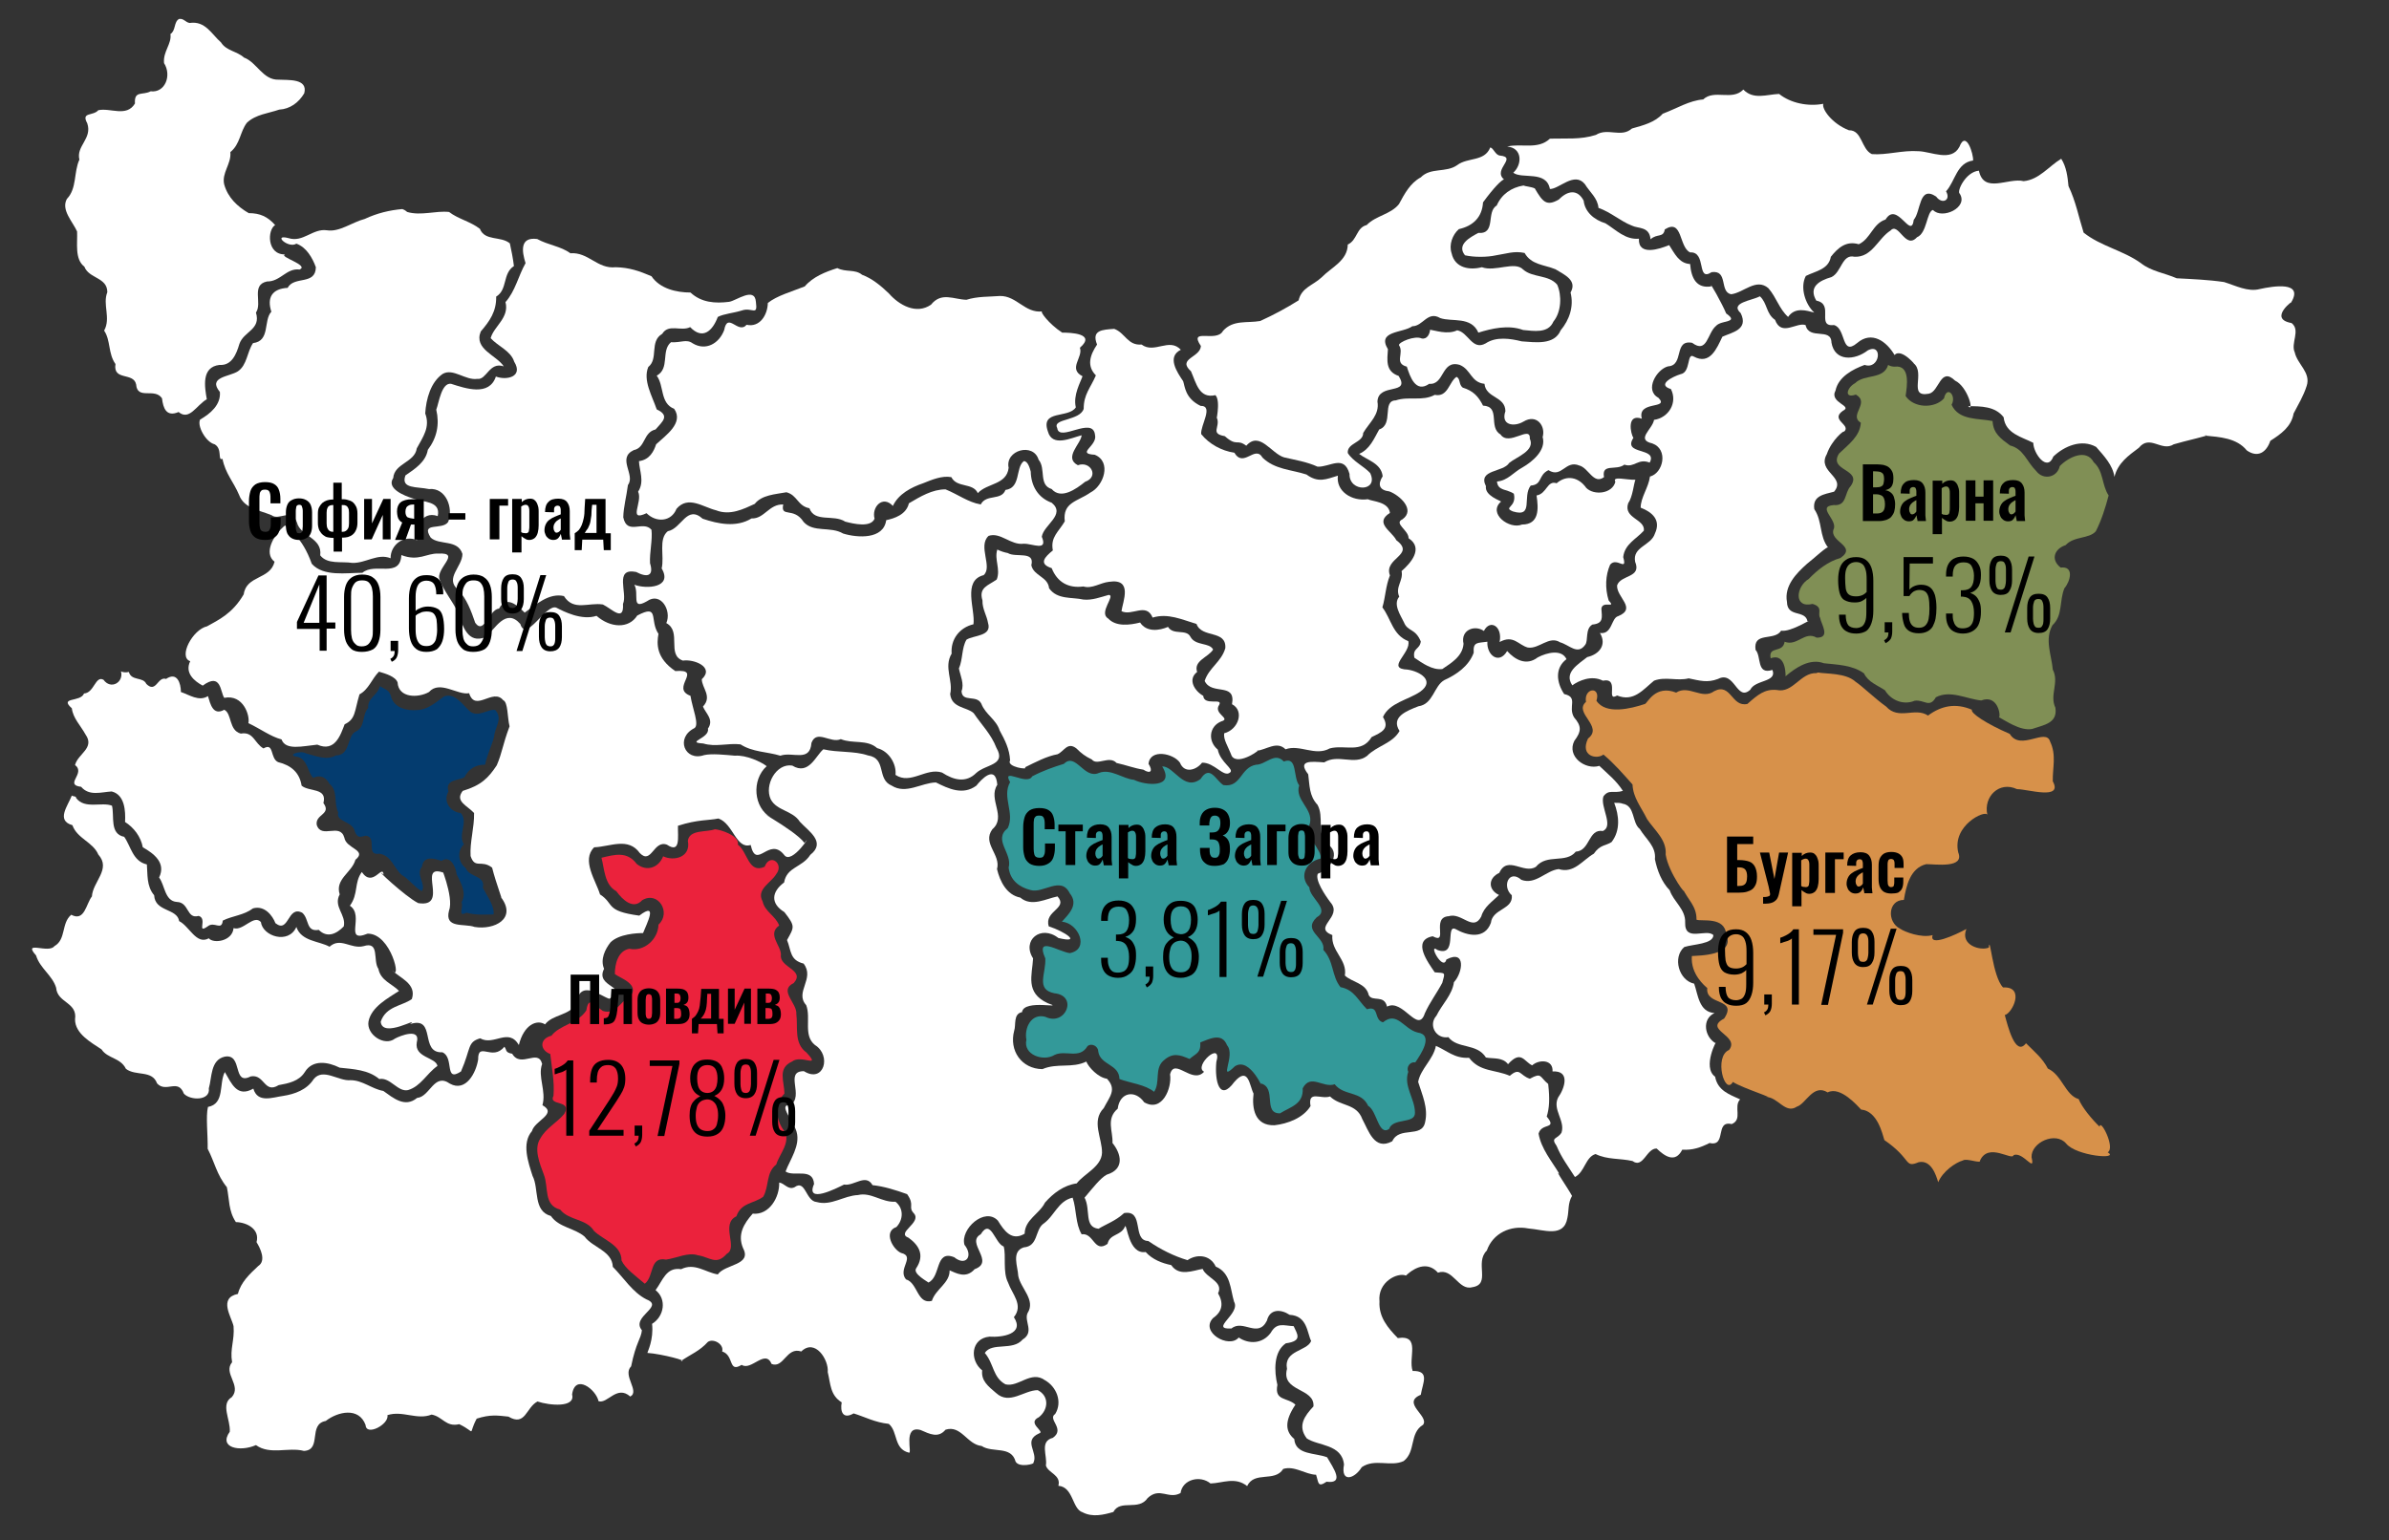 <?xml version="1.0" encoding="utf-8"?>
<!-- Generator: Adobe Illustrator 25.2.1, SVG Export Plug-In . SVG Version: 6.00 Build 0)  -->
<svg version="1.1"
	 id="svg1009" xmlns:cc="http://creativecommons.org/ns#" xmlns:dc="http://purl.org/dc/elements/1.1/" xmlns:inkscape="http://www.inkscape.org/namespaces/inkscape" xmlns:rdf="http://www.w3.org/1999/02/22-rdf-syntax-ns#" xmlns:sodipodi="http://sodipodi.sourceforge.net/DTD/sodipodi-0.dtd" xmlns:svg="http://www.w3.org/2000/svg"
	 xmlns="http://www.w3.org/2000/svg" xmlns:xlink="http://www.w3.org/1999/xlink" x="0px" y="0px" viewBox="0 0 821.4 529.8"
	 style="enable-background:new 0 0 821.4 529.8;" xml:space="preserve">
<rect x="0" y="0" width="821.4" height="529.8" fill="#333333" stroke="none"/>
<style type="text/css">
	.st0{fill-rule:evenodd;clip-rule:evenodd;fill:#FFFFFF;}
	.st1{fill-rule:evenodd;clip-rule:evenodd;fill:#D7914A;}
	.st2{fill-rule:evenodd;clip-rule:evenodd;fill:#808F55;}
	.st3{fill-rule:evenodd;clip-rule:evenodd;fill:#EB223C;}
	.st4{fill-rule:evenodd;clip-rule:evenodd;fill:#043C6F;}
	.st5{fill-rule:evenodd;clip-rule:evenodd;fill:#339999;}
</style>
<sodipodi:namedview  bordercolor="#666666" borderopacity="1" gridtolerance="10" guidetolerance="10" id="namedview1011" inkscape:current-layer="svg1009" inkscape:cx="409.23462" inkscape:cy="572.35997" inkscape:document-rotation="0" inkscape:pageopacity="0" inkscape:pageshadow="2" inkscape:window-height="1170" inkscape:window-maximized="0" inkscape:window-width="1608" inkscape:window-x="666" inkscape:window-y="69" inkscape:zoom="1.7334475" objecttolerance="10" pagecolor="#ffffff" showgrid="false">
	</sodipodi:namedview>
<path id="BLA" class="st0" d="M173.4,360c-4.1,5.1-9.1-2-9,4.4c-0.7,4.5-4.2,11.3-9.7,8.3c-5.5-3.9-6.8,4.5-11.3,4.9
	c-4.2,3.5-8.2,0-11.6-2.4c-4-0.7-7.1-3.7-11.3-3.7c-4.1,0.4-9.5-4.4-12.7-0.3c-2.3,3.6-6.5,5.1-10.4,5.7c-3.7,0.5-8.8,2.6-10.3-2.5
	c-5.6,3.2-7.5-1.8-9.8-5.7c-2.1,3.9,0.1,10.9-5.8,12c-0.8,3.2,0,9.8-0.1,14.4c2.4,4.6,3.1,8.9,6.6,13.2c0.9,4.2,0.5,8.1,3.1,12
	c3.9,0.1,8.3,2.5,7.1,6.9c1.3,2.1,3.4,6.4,0.6,8.2c-3,2.8-6,5.6-7,9.6c-6.8,1.4-2.2,7.9-1.5,11.1c0.4,4.9-1.3,7.8-0.5,12.4
	c-3.2,3.8,3.4,8-0.1,12c-4,2.4-0.4,7.7-0.7,11.9c-4,5.6,3.6,7,9,4.6c4.9,3.5,11.1,0.6,16.5,2c6.3-0.3,1.3-9.2,7.5-10.3
	c4.1-3.2,11.4-4.9,13.7,1.4c0.2,4,8.2-0.3,7.5-3.4c5.2-1.7,10.2,1.8,15.2-0.2c3.8,0.7,4.9,4.4,9.5,3.3c6.2,3,2.8,4.1,6-1.9
	c4.7-1.5,7.1-1.1,10.9-0.7c5.9,3.5,6-3.1,10-5.2c4.2,1.4,13.1,2.2,11.9-2.4c1-7.3,8.2-1.8,9.1,2.3c3.1,1,6.3-5.7,10.9-1.6
	c3.4-1.8-2.8-7.3,0.3-10.4c1.7-8.4,3.4-9.4,3.7-12.4c-3.9-4.7,7.9-8.1,1.6-10.6c-4.8-2.4-7.8-7.4-11.6-11.2
	c-0.2-5.5-6.9-6.6-9.7-10.4c-3.5-3-8.8-3.1-11.6-7.1c-6.2-1.7-4-9.4-6.3-13.8c-1.5-4.7-3.8-11.2-0.2-15.4c1-3.7,8.9-5.9,3.6-8.9
	c1.4-4.9-1.7-9.8-0.1-14.2c-1.4-5.4-7.3,1.6-10.3-3.5C173.5,362,174.3,360.9,173.4,360L173.4,360z"/>
<path id="BUR" class="st1" d="M624.5,231.5c-5.5-0.2-8,7-13.6,5.8c-4.1-0.4-6.5,1.6-10.1,4.8c-5.5,1.2-5.6-7.4-11.4-4.4
	c-4.2,3.1-8.7-2.3-13.1,0.5c-7.1-2.8-9.8,3.5-10.7,3.9c-4.8,1.6-13.5,3.8-16.7-1.1c1.6-5.1-4.4-4.5-3.6,0.4
	c-4.4,3.8,6.2,8.4,0.7,12.6c-2.9,6.1,3.1,7.3,5.3,5.5c3.7,3.1,6.9,6.8,10,10.3c0.2,4.6,3,7.8,5,11.9c2.6,3.9,6.8,7.1,6.4,12.2
	c1,6.5,8,15.4,5.8,11.6c1.7,3.8,4.9,6.1,4.8,10.8c1.7,0.7,9.7-1.2,10.2,5c3.3,7.5-9.6,7.3-11.8,7.5c-0.5,6.3,4.6,10.4,5.3,11
	c-0.7,6.2,10.6,3.3,5.8,10.5c-7.4,3.9,5.6,5.8,1.7,10.8c-5.3,2.2-1.5,15.9,1.3,11c3.4,2.2,15.5,5.9,11.3,5.2c4.1-0.2,6.7,6,10.7,3.3
	c3.1-0.9,5.6-8,10.6-4.9c4.4-2.3,10.4,4.8,11.5,5.9c5.6,0.5,7.3,8.3,8,10.5c9.6,6.6,6.7,9.7,11.8,7.6c4.3-0.9,6,4.5,6.7,6.9
	c1.6-3.8,6-6.8,8.5-7.5c1.3-0.9,6.3,1.3,5.9,0c2.9-6.3,11,0.2,11.5-1.8c3.2-1.5,7.6,6.5,6.2,0.7c-0.2-5.1,8.3-9,11.9-4.7
	c3.5,4.3,18.5,5.6,14.3,3c2.7-1.6-2.6-11.8-2.8-8.8c-2.6-2.5-6.1-6.7-7.2-9.5c-4.6-1.3-5.7-8.3-10.6-10.5c-1.8-3.5-4.4-5.6-7.5-8.7
	c-3.7,4.8-6.3-6.1-7.3-9.7c2.6-0.6,7.1-9.9-0.6-9.5c-3.7-3.8-4.5-18.7-4.9-13.7c-2.8,1.2-10-0.8-7.7-6.4c-3.7,2-13,6.3-11.6,2.1
	c-3.9,1.1-9.6-1.1-11.2-2.2c-4.6-2.3-4.2-9.9,1.3-9.9c0.8-4.8,2.2-11,7.7-12.3c3.3,0,13.2,1.5,11-4c-2.2-9.3,9.2-14.7,10-13
	c-1.4-6.1,4-11.7,10.2-8.8c3.7,0,15.9,3.9,12.3-2.7c-0.1-4.7,1.3-9-0.9-13.6c-1.4-5-10.2,3.4-13.9-2.7c-8.1-3.5-13.6-7.2-13-8.3
	c-5.6-2.4-10.5-1.4-15.1,2c-4.5-3-10.1,1.7-14.4-3.1c-3.8-2.7-8.2-7-10.6-8.6c-3.3-3-10.1-2.6-12.8-3.1L624.5,231.5L624.5,231.5z"/>
<path id="VAR" class="st2" d="M649.2,125.5c-1.6,5.2-8.1,3-11.4,6.3c-2.7,1.4-4,5.4,0.3,3.9c5,2.9-2.6,7.1,1.7,9.7
	c-0.3,4.7-4.3,7.5-7.5,10.6c-3.8,6.1,8.2,5.2,4,11.2c-2.2,2.3-1.2,6.9-5.8,6.5c-6.2,0.5,1.6,5.2-0.1,8.4c-1.4,4.3,8.3,5.7,2.4,9.8
	c-4.3,1.2-7.9,4.1-10.9,7.2c-4.4,2.6-5.3,10.2,1.3,8.6c3.8,1.1,1.6,3.2,2.6,4.8c0.4,2.2,3.7,6.9-1.2,6.8c-4.1-2.4-6.7,3.1-11,1.4
	c-0.6,4.1-5.7,1.3-4.8,5.7c5.7-2.1,5.1,7,5.1,6.2c3.5-3,8.4-6.3,13.2-4.5c4.5,0.5,9.9,0.6,13.8,3.5c1.4,3,4.7,4.1,7.2,5.8
	c2.1,3.5,6.4,5.2,10.2,3.6c3.3-0.5,5.1,2.7,7.3-1.2c5-2.6,10.5,0.6,15.6,1.1c5.7-2.2,6.8,5.3,6.1,5.8c2.1,1,7.3,4.8,11.4,4
	c4-1.4,8.8-1.9,8-7.3c-2.1-4.4,1.4-8.7-0.9-13.1c-0.4-4.9-2.9-10.4-0.1-15.3c3.6-3.3,2.3-8.4,4.1-12.7c2-2.3,3.5-7.7-1.3-7.1
	c-3.7-2.9-1.9-6.6,1.7-7.7c2.9-3.2,8.1-2.1,10.4-4.8c1.9-3.7,3.3-8.1,4.4-12.3c-2.4-3.6-1.7-8.4-5.1-11.4c-2.6-4.9-8.8-1.7-11.7,1.3
	c-0.9,4-5.7,4.9-8.1,1.7c-3.4-3.4-4.3-7.6-9-8.8c-3.1-2.3-5.8-4.1-6-8.4c-4.8-1-11.6-0.1-14.1-5.6c1.8-3.1-1.6-6.8-2.6-2.2
	c-3.2,3.6-10.4,3.4-13.2-0.8c0.5-3.5,1.7-10.8-3.8-10.1C650.6,126.1,649.8,125.9,649.2,125.5L649.2,125.5z"/>
<path id="VTA" class="st0" d="M383.1,113.1c-4.1,0.3-7.9,0.4-5.9,5.4c-2.5,3.7-3.6,7.4-0.4,10.6c-1.9,4.4-4.2,6.5-4.2,11.5
	c-1.3,4.2-10.9,3.3-9.1,6.6c0.6,5.1,12.3-4.3,13,2.4c0.9,3.8-6.7,6.4-0.1,6.8c5.9,2.4,3.1,10.7-1.5,13c-4.4,3.1-9.6,3.3-8.8,9.9
	c-2.1,3.6-5,5.4-4.1,10c-2.7,2.2-5.1,4.6-0.4,6.1c1.9,4.8,5.7,7,10.9,6.3c3,0.9,5.8-1.3,8.8-1.6c8.4-1.3,4.7,6.9,4.3,10.1
	c3.6,1.8,8.5-3.1,10.7,2.2c5.3-1.6,10.1,0.7,15.1,2.2c1.8,5,10.3,1.9,9.9,8.3c-1.3,4.7-5.7,6.8-7.1,11.3c2.4,5.1,10.8,0.3,9.4,8
	c4.3,2.2,2.3,8.7-2.7,10c-0.3,2.2,1.3,4.4,2.6,7.8c2.3,3.7,11.2-3.1,8.6-1.8c3.3-0.3,6.9-3.5,9.9-0.5c4.9-1.8,10.2,2.5,15.2-0.3
	c5.2-1.4,10.9,1.9,14.4-3.9c3.3-1.6,6.4-2.8,3.9-6.9c2.2-4.9,8.7-5.9,12.8-8.7c5.3-3.8-0.2-7-4.3-7.6c-7.8-0.3,1.3-5.8,0.2-9.8
	c-5.4-2.1-5.9-7.7-8.9-11.6c1.1-3.7,1.1-7.3,2.6-11c-2.3-6,9-7,2.2-12.1c-1.6-3.2-7.7-5.9-2.2-9.4c-0.5-3.9-6-3.9-7.6-4.7
	c-5.6,0.8-11-2.8-10.3-8.1c-4,1.2-6.7,2.6-10.8-0.4c-5.2-1.7-10.9-1.7-15.1-5.8c-2.6-4.5-6.5,3.7-9.7-1.7c-4.3-0.6-8.7-3-11.4-6.4
	c-0.3-3,4.4-9.8-0.2-9.7c-5.4-2.6-5.4-6.8-6-8.5c-2.1-3.1-5.7-8.4-0.8-10.8c-4-4.3-9.1,1.5-13.5-1.8
	C387.7,118.9,386.9,114.5,383.1,113.1L383.1,113.1z"/>
<path id="VID" class="st0" d="M61.6,6.5c-1.9,1-1.1,4-3,5.2c0.5,3.4-2.6,6-2.2,10c2.7,4.2,0.4,10.3-4.6,9.7
	c-2.8,1.5-5.7-0.4-5.4,4.2c-2.9,4.8-8.4,1.4-12.6,2.3c-1.8,2.1-6,0.5-3.8,4.5c1.8,5.3-3.9,7.8-2.7,12.5c-2,4.3-0.8,9.9-4.3,13.5
	c-2.1,3.8,2,7.8,3.5,11.2c0.2,4-0.9,9.5,2.5,12.1c1.6,4.2,7.9,3.6,7.9,8.8c-1.7,4.2,1.3,8.9-1.1,13.2c2.3,3.4,1.3,7.8,3.9,11.5
	c-0.9,5.9,6.2,2.7,7.1,7c0.4,5.5,6.4,1,8.9,4.8c0.4,3.4,1.5,6.5,5.7,4.7c3.7,3.1,6.1-2.3,9.7-4.4c-0.7-4.1-2-11.1,4.4-11.8
	c4.2,0.3,5.8-3.8,6.8-7.2c1.5-4.4,7.5-4.9,5.7-10.8c2.3-3.3-1.8-9.5,3.8-10.7c4.6,0.1,6.7-4.7,11.2-4.1c3.5-1.5-7.3-4.4-5-5.2
	c-6.3,0.1-6.1-8.5-3.4-10.1c-2.6-2.9-5.2-4.1-9.1-4.1c-3.9-2.3-7.1-5.3-8.4-9.8c-1-4,2.5-7.1,2.1-11.2c3.4-2.7,3.3-7,5.7-10.1
	C88,39.3,92.3,39,96,37.7c3.7-0.2,6.7-2.4,8.6-5.6c1.4-5.2-5.6-4.5-8.8-4.7c-5.4,0.2-7.5-6-11.9-7.6c-2.4-2.2-6.1-2.3-7.9-5.2
	c-3.3-2.9-5.4-7.5-10.8-6.7C63.8,7.7,63.2,6.3,61.6,6.5L61.6,6.5z"/>
<path id="VRA" class="st0" d="M184.7,82.2c-6-0.8-5.3,4.2-4,8.3c-2.5,4.4-3.5,9.6-6.9,13.4c1.4,5.4-4,8.3-5.1,12.4
	c2.5,2.8,6.9,4.3,8.1,8.1c3.2,5.2-2.6,6.5-6.3,5.1c-2.3,6.9-10.4,4.1-15.4,2.5c-3.3-0.5-4.2,6.6-5.1,8.9c1.2,5.1,0.2,9.7-2.9,13.8
	c-0.7,4.2-4.5,6.6-7.7,8.8c-1.7,4.7,3.9,3.8,8.1,4.7c5.8-0.6,8.5,6.5,6.6,11.3c-2,3-9.6-0.2-6,5.4c2.9,2.7,9.3,0.5,10.9,5.6
	c0,4.4-6.2,8.4-1.5,12.3c3,3.2,4.5,7.3,5.9,11.4c3.1,4.3,4.7-4.6,8.2-4.9c2.5-4.7,6.4-1,8.8,1.4c3.8-2.7,8.3-6.9,13.5-5.7
	c3.3,5.3,8.5,2.1,13.4,2.9c3.1,1.5,7.3,6.2,6.9-0.2c1.7-3.7-3.2-12.5,4.5-11c3.8,2,6.2,1.5,4.8-3c-0.2-3.7,0.9-7.9,0.5-11.5
	c-2.9-3.4-8.4,2.1-9.7-4.3c0.1-3.7,1.1-7.1,1.6-11.1c2.7-3.5-3.9-9.2,2-12c4.1-0.8,3.2-6.1,7.5-7.1c2.3-2.7,5.1-4.7,0.4-6.9
	c-1.6-4.7-4.8-10-2.9-14.6c3.6-2.8,0.3-8.8,4.8-11.4c2.2-3.6,6.5-0.7,9.6-2.3c4.3,4.5,7.7,1.3,9.5-3.5c2.1-1.1,5.3-1.3,8.2-2.2
	c3.6-1.3,5.6,2.2,4.9-3c-0.4-5.3-6.7-0.4-9.2,0c-4.8,0.6-9.5,0.3-13.3-3.2c-4.8,0-10.5-1.3-13.4-5.6c-4.2-1.8-7.6-3-12.3-3.1
	c-6.3,0.7-9.4-5.3-15.6-4.8C192.9,84.7,188.5,84.3,184.7,82.2L184.7,82.2z"/>
<path id="GAB" class="st0" d="M342.9,189c-1.1,3.4,1.2,6.8-0.2,10.3c-2.9,2.1-6.3,2.7-4.9,7.2c-0.1,2.9,1.5,5.2,1.9,7.7
	c1.5,4.7-4.9,4.2-7.4,5.8c-1.7,2.9-1.2,6.7-2.6,9.9c0.5,2.5,1.9,5.3,0.9,7.8c0.2,4,5.2,1.1,6.8,4.3c1.4,3.7,5.1,5.4,6.3,9.2
	c1.8,3.3,3.4,6.4,3.6,10.3c-1.4,2.3,6.6,3.4,5.1,2.4c3.7-1.8,7.4-3.8,11.2-4.5c2.3-1,3.4-4.4,6.5-2c1.7,1.7,3,2.7,5.3,3.8
	c1.8,2.3,6-1.5,8.5,1.2c3.2,0.7,6,1.8,9.2,2.3c2.5,1.6,3.4,0.5,1.8-2c0.5-5.3,8.6-3.6,10.8-0.4c1.5,3.8,5.6,2.6,7.6,0
	c4.3-0.1,7.4,5.2,9.6,3.4c1.6-1.2-3.3-3.4-4.2-7.9c-3.5-2.9-3-8,1.2-9.7c3.6-1-2.9-2.6-0.7-5.7c1.3-2.5-5.2,0.5-5.5-3.1
	c-2.9-1.6-5.5-5.6-2.1-8.2c-1.3-3.9,3.8-5,5.5-7.7c-1.2-2.5-6.1-1.2-7.8-4.4c-1.4-2.8-5.9-0.4-7.7-3.4c-3,1.3-7.4,1.9-9.6-1.5
	c-3.6,0.9-8.3,1.5-11-1.4c-3.4-2,2.7-8,0.2-8.1c-2.9,0.8-5.7,1.9-8.7,1.6c-4-0.9-9,0.1-11.8-3.9c-0.4-4-5.3-4.2-6.1-7.9
	c1.3-5.1-5.4-2.5-8.1-4.2C345.4,190,344.1,189.6,342.9,189L342.9,189z"/>
<path id="DOB" class="st0" d="M708.7,54.6c-4.3,2.6-7.6,7.2-12.9,7.7c-5.3-1.3-13.7,4.5-15.4-3.6c-4.6,0.4-7.7,7.2-6.6,7.9
	c3.1,4.8-6.1,9-9.2,5.6c-2.2,0.6-2,8-5.5,9.4c-4,4.4-6.3-5.4-9.1-2.3c-4.3,2.7-6.3,9.3-12.4,9c-4.3-1-4.4,5.3-7.9,7
	c-4.2,1.2-8,3.4-5.2,8.1c6.3,1.2-0.2,9.1,6.1,8.4c4.2,1.2,2.4,10.8,7.9,6.2c5.1-4.4,10.2-0.5,12.9,4.1c2.4-2.7,8,4.4,6.5,2.8
	c4.3,3.3-2.1,11.9,5.3,10.5c3.6-0.7,3.9-9.4,9-4.5c4.4,2.1,6.7,11.2,4.5,8.8c4.4,0,9.3,0,12.2,3.8c0.6,5.7,6.4,6.8,10.2,8.8
	c0,3.6,4.8,10.2,6.9,4.7c3.8-3.6,9.7-6.1,14.7-3.3c2.7,3.1,5.7,6.2,6.3,10.3c1.2-4.8,4.8-7.3,8.4-10c3.8-4.7,7.8,1.5,12-1.2
	c3.2-1,14.3-3.5,10.6-3c5.2,0.5,11,0.8,14.5,5.1c3.7,2.6,6.7,0.8,8.1-3.3c3.6-2.3,7.2-4.8,8-9.4c1.6-3.1,3.4-6,4.5-9.5
	c1.5-4.6-3.2-7.4-4.1-11.5c-1.5-3.2,2.1-7.6-1.1-10.1c-8.6-1.5,1.6-8.6-0.2-7c4.6-7.5-6.2-5.7-10.7-4.7c-4.1,1.1-8.4-1.2-12.3-2.4
	c-5.4-0.8-10.8-1-16.3-1.3c-4.1-1.8-8.8-2.4-12.3-5.2c-6.1-4.4-13.8-5.8-19.7-10.5c-1.7-5.4-2.7-10.8-5.2-16
	C710.9,60.8,710.5,57.4,708.7,54.6L708.7,54.6z"/>
<path id="KAR" class="st0" d="M368.8,411.9c-5,1.1-6.3,6.4-10.1,9c-2.9,2.2-1.7,7.7-6.7,8.1c-4.4,1.4-2,6.7-1.9,9.8
	c0.8,4.3,6.1,8.3,3.2,12.8c-1.3,2.8,2.5,6.5-1.7,9.1c-3.4,4-10.5,0.8-13,4.6c3.2,3.8,2.7,8.4,7.1,10.8c4.5,1.1,8.8-4.9,13.6-1.4
	c3.9,2.2,6.1,7.4,3.5,11.6c-2.8,1.8,3.6,5.1-0.8,8.2c-4.7,1.2-1.8,6.2-2.4,9.5c0.7,2.6,5.3,3.2,4.3,7c5.2,0.4,4.7,8,8.3,9.1
	c3.4,1.8,7.2,0.9,10.6-0.1c2.4-4.5,8.7-0.2,11.8-4.8c4.2-3.9,7.1,0.6,11.3-1.7c0.7-4.8,6.8-6.2,10.3-3.3c4.1-0.1,8.5-2.4,12.6,0.9
	c2.5-5.3,9.5-1.2,12.4-5.9c3.9-1.2,7.6,1.9,11.3,2c0.9,2.7,0.5,4.5,3.6,2.4c6.3,0.8,2.4-4.6,0.2-8.4c-4-1.6-10.9-0.7-11.3-6.3
	c-3-2.5-3.5-6,0.4-11.8c-2.8-2.6-7.3-1.2-6.2-6.8c-1.1-4.6-1.4-11.4,2.9-14.3c5.9-0.8,3.9-3.2,2.7-5.9c-3.6-0.2-5.8-1.4-7.9,2.3
	c-2.9,3.9-7.6,3.9-11,1.6c-3.3,4-13.5-1.9-8.8-6.7c3.3-2.3,3.6-5.2,1.7-8.5c2-4-4.1-5.3-5.3-8.4c-3.4,0.6-8.1,2.7-10.8-1.3
	c-3.3-0.7-6.4-1.9-8.8-4.5c-6,0.9-6.4-10.1-7.1-8.8c-1.3,3.3-5.2,2.4-6,6c-4.6,3.3-4.7-3.9-8.9-3.3
	C369.7,420.8,370.2,416.1,368.8,411.9L368.8,411.9z"/>
<path id="KYU" class="st0" d="M24.7,273.6c-1.4,3.6-5.5,8.6,0.2,10.2c1.6,4.6,7.1,5.8,8.9,10.1c4.5,5-1.9,9.3-2.2,14.4
	c-2,2.5-2.5,8.8-7.1,6.3c-3.5,2.9-1.7,8.5-5.8,10.8c-2,2.7-11.1-2.2-6.3,3.2c1.3,4.4,5.6,6.8,6.9,11.1c0.4,5.3,7.4,4.9,6.5,10.9
	c0,4.9,5.5,7.9,9.1,10.3c2.1,3.2,6.5,2.8,8.4,6.7c3.4,2.6,9,0.3,10.7,5c3.1,3.4,7.2-1.8,9.2,3.5c2.1,2.4,9.2,2.6,8.6-1.8
	c1.1-3.7,0.5-9.8,5.5-10.9c6.3-1.1,2.5,10.1,8.9,6.8c4.8-0.9,4.6,6.1,9.6,3c3.3-0.6,7-1.3,9-4.5c2.7-4.4,8-3.5,12-1.5
	c4.7,0.5,9.8,0.7,13.6,3.9c3.8-0.7,6.4,4.6,9.9,3.8c4.4-1.3,6.4-5.7,10.1-8.3c-0.5-3-8-2.8-7.1-8.1c1.4-5.1-5.7-2.3-7.5-1.3
	c-3.6,2.8-9.9-1.4-9.1-5.9c1-5.1,6.9-8.1,10.5-10.5c-2.4-2.5-6.3-3.5-7.1-7.6c-2-2.9,0.6-9.6-5.1-7.8c-4.4,1.1-7.9-3.2-11.7,0.2
	c-3.6-2-9.7-1.8-11.4-6.8c-2.7,6.1-11.6,3.2-12.2-1.7c-2.5-2.7-6.1,3.2-9.4,2.1c-0.4,4.6-7,5.4-8.5,3.5c-4.3,2.4-6.7-4.2-10.2-5.9
	c-0.7-4.5-8.3-3.1-8.6-8.9c-2.7-3.2-2.2-7.3-2.5-10.6c-4.9-1.1-5.5-6.3-7.8-9.5c-5.1-1-3.3-7.1-4.2-10.7c-3.5-1.4-9.3,1.3-12.3-2.6
	C26.2,273.7,25.1,274,24.7,273.6L24.7,273.6z"/>
<path id="LOV" class="st0" d="M352,158.6c-2.9,2.2-0.9,9.2-6.3,9.9c-1.4,3.8-6.6,1.3-8.5,5c-4.4-0.8-7.7-3.4-12.1-5.2
	c-4.6,0-8.7,2.5-12.6,4.8c-0.9,3.9-5,5.2-7.8,5.8c-0.9,6.7-9.9,6.1-14.8,4.6c-4.4-2.6-10.2-0.2-13.6-4c-3.4-5.3-8-1.3-7-6
	c-4.9-0.2-6.5,5-10.9,4.8c-5.2,3.2-11.5,1.9-16.8,0.1c-5.5-4.9-7.2,3.4-12,4.3c-3.3,2.7-1.1,8.6-2.1,12.8c3.9,6.6-5.2,7.2-9.4,5.6
	c1.8,3.2-1.3,8.9,4.3,5.7c4.8-3.4,8.6,3.2,6.7,7.5c5.4,2.9,0,10.9,5.7,12.9c3.7-0.6,11,2.2,6.5,6.4c0,3,3.7,5.9,0.4,9.4
	c0.9,2.3,3.9,4.5,1.7,7.6c0.8,3.3-8,4.7-1.6,5.1c4.2,1.3,8.5-0.2,12.8,0.3c4.2,2.7,9.1,2.5,13.7,3.9c4.2-1.5,10.2,2.4,10.7-4.4
	c1.8-4.8,6.6,0.3,10.1-1.3c4.1,1.7,9,0,12.5,3.1c4,1,6.7,5.4,6.3,9.2c5.2,3.5,10.5-2.6,16-0.8c4,2.6,8.2,3.7,11.8,0.1
	c3.3-3,10.4-2.6,6.9-8.6c-1.8-4.7-5.1-7.9-7.8-11.9c-2.3-2.2-7.6-1.7-8.1-6.6c1.1-4.6-2.3-9.2,0.5-13.9c-0.4-5,2.8-9,7.5-10.1
	c0.7-5.1-3.9-15,3.5-16.9c3.2-2.8-2.1-10,1.7-13.5c4.1-1.4,7.6,3.3,12.1,2.7c2.9-0.1,8.4,2.8,6.2-2.4c0.6-4.1,8.4-7.6,3.4-11.7
	c-4.7-1.7-7.1-5.8-7.2-10.7C354.1,161.1,353.4,158.5,352,158.6L352,158.6z"/>
<path id="MON" class="st0" d="M138.3,71.9c-4.4,0.4-8.6,1.4-12.9,3.4c-4.3,1.1-8.7,4.6-13,3.9c-4.9-0.7-8.2,4.3-13.2,2.7
	c-5.7-1.5,0,3.7,2.7,1.9c3.4,1.2,5.5,4.8,6.7,8.1c-0.1,6.3-7.5,2.9-9.7,7.1c-5.3,0.3-7.2,3.3-5.6,8.2c-2.8,3-0.3,10.1-6.3,10.8
	c-2.1,3.1-2,7.5-5.2,9.7c-2.9,1.9-10.5,1.9-6.2,7.1c0.4,4.4-3.3,7.5-6.8,9.5c-1.1,2.2,2,7.8,5,8.5c2.8,1.6,0.9,5.8,2.7,5
	c1,5.1,3.8,7.9,5.7,12.4c1.7,4.7,7.2,5.3,11.2,7c2.5,2,7-2.7,8.7,2.5c1.2,4.8,8.8,5.2,8,11.3c2.5,3.2,7.3,2,11.1,2.6
	c4.6,0.1,8.7-3.4,13.1-1.6c-0.1-4.6,4.6-8.2,9.1-6.2c-0.9-3.3,1.3-10.4,7.1-8.3c1.2-5.4-5.3-4.7-8.6-6.1c-2.6-0.8-9.2-3.3-6.7-7
	c0.4-5.1,7.4-5.3,8.1-10.2c2.1-3.9,4.7-7.3,2.9-12c0.3-5,1.9-10.8,6-13.6c3.6-2.1,7.8,2.3,11.9,1.7c3.2,0.5,4.1-6,9.1-4.3
	c-2.4-3.8-10.4-5.9-7.9-12c3.1-3.6,5.4-6.9,5.3-12c4-2.4,2.1-7.9,6.1-10.5c-0.3-2.5-0.9-5.6-1.4-7.8c-3.1-2.6-8.6-0.7-10.3-5
	c-3.2-2.5-7.5-3.4-10.6-5.8c-4.6-0.5-9.6,1.4-14.4,0C139.3,72.3,138.9,72.1,138.3,71.9L138.3,71.9z"/>
<path id="PAZ" class="st3" d="M245.8,285.2c-2.9,1.1-8.8,0-9.3,4c1.1,5.6-4.7,7.1-8.5,5.3c-1.6,4.1-5.8,5.3-9.1,2.6
	c-3.3-4.4-7.5-3.2-12.1-2.1c1,3.7,1,9.3,5.1,11.5c2.1,2.9,5.8,6.5,8.9,3.1c5.5-3.3,10.1,4.3,5.6,8.4c-0.1,5-4.9,9.4-10,8.3
	c-3.9,0.7-5,5.2-5,8.7c1.8,1.4,8.7,3.5,5.3,7.7c-3.4,1.5-4.7,6.4-9.4,5c-3-2-4.9-5.4-5.7-0.2c-3,4.6-9.1,4.9-12,8.7
	c-4.1,1-4.1,4.9-0.4,6.3c0.5,4.8,1.5,9.4,1.1,14.4c-1.9,3.6,6.6,1.2,3.7,6.2c-2.6,3.1-6.2,4.8-8.2,8.4c-2.4,3.6-0.2,8.7,1.2,12.5
	c1.7,4.3-0.2,10.5,5.6,12c3,3.8,9,3.1,11.6,7.3c3.2,3.2,9.5,4.8,9.5,10.2c1.3,2.8,4.7,5.2,8,8c3.3-2.6,1.5-9.4,7.3-8.3
	c3.7-0.5,7.5-2.6,10.9-1.5c4.3,0.7,6.4,3.6,10-0.5c4-2.1-2.3-10.2,3.3-12.9c1.6-4.7,5.9-4.3,9.2-6.7c2.1-3.6,0.9-8.3,4.5-11.1
	c1-3.5,5.2-7.8,2.7-11.6c-2.9-3.7-3.4-9.2,0.1-12.8c0-4.1-2.5-8.7,2.6-11c3.2-2.6,10.2,2.6,5-3.1c-4.4-3.2-2.9-8.6-3.5-13.3
	c0.3-3.7-6.2-8.1-0.9-10.6c4.1-4.6-5.1-5.3-4.4-9.8c0-3.2-4.8-7-0.6-10c-1.3-3.4-4.9-4.7-5.7-8.3c-2.3-4.2,3-6.4,4.7-9.4
	c2.8-3.5-2.2-7.4-4-2.5c-5.6,2.5-5.8-5.1-9.2-7.6C254.3,287.3,247.6,285.3,245.8,285.2L245.8,285.2z"/>
<path id="PER" class="st0" d="M41.6,230.9c1,3.8-3.5,6.4-6,2.9c-2.8-1.6-3.2,4.5-6.7,4.7c-1.2,3.1-8.7,1.1-4.2,5.1
	c0.4,3.4,3,5.9,4.7,9c3.3,4.7-2.6,6.6-3.6,10.5c3.8,2.9-3.9,6.8,2.1,7.5c2.8,3.3,6.9,1.8,10.5,1.6c4.5,1.1,4.8,6.7,4.6,10.5
	c3,1.9,5.4,5,6.1,8.7c3.7,2.1,8.1,5.3,5.6,10.4c2,2.6,1.9,8.1,6.1,8.4c4.3,0.1,3.3,6,7.5,4.8c3.2,0.9-0.9,6.4,3.1,3.6
	c2.3-1.9,4.8,1.7,5.2-2c3.5-1.7,7.2-1.8,10.4-4.2c4-1.1,6.7,2.5,7.7,5.1c4.7,3.7,4.1-6.2,9.2-3.6c2.5,2.1,1.2,6.7,5.7,5.9
	c2.9,2.9,6.1,1.4,8.6-1.2c0.9-4-3.7-6.8-1.4-11c-1.7-5.3,4.2-7.5,5.4-11.9c4.2-3.4-3.2-3.8-3.8-7.6c-1.5-5.3-7.9,0.6-9.5-4.4
	c-0.6-3.7,5.2-3.6,2.3-7.5c1.4-5.4-5-3.8-7.5-6c-0.7-4.5-3.6-7-8.1-8.1c-2.8-1.3-1.3-6.9-5-4.7c-3.1-1.7-3.4-5.9-7.8-5.1
	c-4.2-1.1-3-6.9-5.7-8.2c-3.9,2.2-4.8-2.1-5.6-4.7c-3.1,2-6.5-0.5-9.3-1.4c0-3-1.3-7.1-5.1-4.5c-2.9-1-3.4,5.1-6.8,1.7
	c-1.1-2.5-5.1-0.9-6-4.1C43.4,231.3,42.4,231.3,41.6,230.9L41.6,230.9z"/>
<path id="PLE" class="st0" d="M287.9,92.2c-4.1,1.3-8.4,3-11.2,6.3c-4.5,1.8-9.6,3.2-12.7,5.7c-0.1,4.2-2.8,8.5-7.3,7.5
	c-2.9,3.4-6.5-4.6-7.7,1.8c-1.7,4.6-6.3,7.3-10.8,4.6c-2.2-1.6-3.9-0.2-7.5-0.4c-3.5,2.9-0.3,9-4.9,11.5c2.6,3.5,1.1,9.5,6,11.4
	c3.4,4.9-3,9.2-6.2,12.2c-0.8,2.4-2.2,5.3-5.9,5.8c0.1,3.2,2,7-0.3,10.5c1.7,3.5-3.7,10.5,2.9,7.4c3.3,3.3,8.5,3,10.3-1.5
	c4-4.7,9.1-0.6,13.6,0.5c4.8,1.9,9.4-0.4,13.3-2.2c2.4-3.1,7.1-3.3,10.9-4c3.8,1,3.8,4.7,7.9,5.5c1.8,5,8.3,2,12.3,4.6
	c3,0.8,8.8,2.1,10.1-1c-1.1-4,2.8-8.2,6.3-4.4c1.9-4.1,6.3-6.4,10.4-7.8c3-1.2,6.5-2.7,9.7-2.1c1.9,3.8,7.4,1.8,9.1,5.5
	c3.2-3.5,9.9-2.8,10.6-8.7c-1.3-6.1,8.5-8.8,10.3-2.8c2.6,3.1-0.1,8.7,4.5,10.1c3.2,3.7,8.4,0,11.5-2.5c4.9-1.7,1.9-7.3-2.5-5.7
	c-5-2.6,1.1-7.4,1.3-10.3c-3.6,0.9-10.1,4.2-11.6-1.3c-2.7-7.6,7.1-4.4,9.6-8.3c-1-4.2,1.6-8.6,2.3-10.7c-5.1-2.6,0.3-6.5-0.9-9.8
	c5.8-5-3.5-5.2-6.1-5.2c-4.7-3.1-7.9-7.5-6.8-7.3c-6,0.7-8.8-5.4-14.6-5.3c-3.8,0.3-7.7,0.1-11.5,1.3c-4.4-0.1-8.6-2.8-12.2,1.7
	c-5.1,3.5-11,0.1-14.5-3.9c-2.7-2.6-5.7-5.1-9.2-6.4C294,92.5,290.8,93.7,287.9,92.2L287.9,92.2z"/>
<path id="PLO" class="st0" d="M283.1,257.7c-2.6,2.1-5,9.1-10.7,5.6c-5.5-0.9-9.7,6.7-7.4,11.6c2.1,4,7.5,3.8,10,7.7
	c2.9,3.2,9.2,7,3.6,11.4c-2.8,4.4-8.1,4.1-9,9.5c-4.3,3.2-4.8,7.2,0.1,10.2c3.8,4.9,3.4,5.1,0.9,9.6c1.5,3.7,0.9,6.9,5.7,8.1
	c4,5.2-3.2,9.8,0.9,14.3c1.7,4.5-1.1,10.4,3,13.7c5.8,3.6,3.1,13.3-3.8,9c-6.9,0,0.3,8.5-4.7,11.8c-4.5-0.8,1.4,5.8,2.2,9.1
	c1.3,4.7-2.2,9.4-3.8,13.6c2.8,2,9.4-1.5,9.8,4.3c-3.1,7,7.7,1.5,10.3,0.2c3.4,0.6,7.5-3.9,9.8,0.2c3.9,0.4,8,1.7,11.9,3.1
	c2.8,4,0.1,4.3,2.4,6.7c2.6,3.2-6.4,6.6-1.9,8.3c3.6,2.6,5.6,6,2.6,10.5c-1.3,1.9,4.2,4.7,4.2,4.9c4.4-2,2.2-11.4,8.9-8.7
	c3.9,3.2,6.7-0.3,3.5-4.3c-1.5-5.4,7-13.1,11.5-8.3c2.1,3.4,4.7,7.2,9.2,4.5c0.1-4.9,5-6.7,7-10.7c2.8-3.2,6.5-6,10.9-6.6
	c2.5-3.3,8.5-5.7,8.7-10.5c0.1-5.1-3.8-10.9,0.6-15.4c2-3.9,4.6-6.4,1.1-10.1c-3-0.4-6.3-3.9-7.1-5.9c-4.9,2.4-10,0.4-15.1,2.6
	c-7.2-0.1-11.5-6.4-9.7-13.2c0.7-2-0.4-5.8,2.7-6.4c0.6-4.7,15.5-0.8,8.8-3.1c-7.8-3.6-5.3-9.6-5-15.4c-4-6.2,2.7-11.7,8.7-7
	c8.4,2,2.1-2.3-3.3-4c-1.7-5.4,6.8-6.1,3-10.3c-4,0.8-8.9,3.7-12.8,0.4c-4.7-0.9-7-5.6-8-9.8c1.4-5-5.2-8.8-1.6-13.7
	c5-4.3-1.6-10.3,1.7-15.3c-0.6-7.3-5.7-1.6-7.2,0.3c-4.6,3.4-9.5,1.1-13.9-1.1c-5,0.1-10.3,4.2-15.2,1.1c-5.3-2.2-1.6-9.4-8.2-10.4
	C293.7,258.2,288.2,258.9,283.1,257.7L283.1,257.7L283.1,257.7z"/>
<path id="RAZ" class="st0" d="M523.8,63.8c-4.2,0.7-7.5,3-9.2,6.9c-3.7,2.1-0.1,9.9-6.3,9.4c-2.8,1.5-7.6,4-4.6,7.7
	c3,0.7,7.6,0.7,10.7,0c3.4-0.5,6.2-1.6,9.8-0.8c2.3,4.1,6.7,4,10.6,5.6c3.1,1.9,7.6,3.8,5.2,8c1.2,4.8-0.4,9.4-3.4,13
	c-2.2,5.2-8.8,4.1-13.4,3.8c-4-1-8.8-1.7-12.4,0.7c-4.6,2.6-6-3.9-9.8-4.5c-3.3,1.6-7.7,0-9.3-0.2c-0.1,1.4-1,3.4-2.9,3
	c-2.4-1.1-7.9,1.3-7.8,2.3c1.9,2.8-1.8,6.2,2.7,7.4c1.1,3.4,3,9.2,7.7,5.9c5.3,0.5,4.1-8.4,10.5-6.5c3.9,1.6,3.8,6,8.5,6.5
	c0.5,5,7.1,4.2,7.2,9.4c-1.7,4.9,3,5.5,6.2,3.6c4.6-2.8,7.7,1.6,6.6,5.3c1.3,4.5-3.5,8.5-7,10.5c-3,1.6-5,4.5-8.7,4.8
	c0.3,3.3,3.3,2.5,5.8,4.2c1.1,4.8-3.9,4.6-0.3,6.1c7.3,2.2,3.1-5.1,6.1-8.9c4.1-0.3,2.5-3.6,6.1-5.3c4.6,2.9,5.8-3.6,10.6-1.6
	c3.2,0.8,4.9,6.7,8.5,4c-0.9-4.9,4.2-2.1,7-4.3c3.4,1.2,4.7-2.3,8.7-0.7c2.9-5.4-9.5-2.5-5.6-8.5c-0.9-1.3-2.5-8.5,2.9-6.6
	c-1.7-6.4,9.7-3.1,5.7-7.2c-4.9-2.6-0.6-9.8,3.3-10.8c5.7-0.3,1.8-9.3,8.3-8.1c5.2,3.9,5.2-3.3,8.2-5.8c1.8-2.1,8.2-1,3.5-4.3
	c-1.3-3.2-6-11.6-5.1-9.3c-5.1,0.8-6.9-2.8-7.3-7.7c-3.9-0.2-5.4-3.8-7.2-6.5c-3.2,1.3-10.7,3.9-10.4-2.2c-4.7,0.4-7.8-3-11.5-5.3
	c-4-1.2-7.1-4-7.5-7.8c-2.1-4-5.5-3.5-8.5-0.4c-4.3,2.5-5.6,0.8-8.3-3.8C526.4,64.2,524.4,64.1,523.8,63.8L523.8,63.8z"/>
<path id="RUS" class="st0" d="M512.4,50.7c-2,5-7.7,3.3-11.4,6.1c-3.8,2.7-9.1,0.7-12.5,4.2c-3.7,2-5.6,5.7-7.5,9.2
	c-2.9,3.6-7.9,3.9-11.1,7.2c-3.6,0.9-3.2,5.2-6.5,6.7c-0.1,5.6-5.6,7.8-9,11.3c-3,2.8-6.9,3.5-7.9,7.9c-4.3,2.7-8.6,5-13.2,7.1
	c-4.5,0.8-9.3-0.5-12.8,3.4c-2.2,4.2-12-1.3-7.6,5.2c-0.2,4-8.3,4.3-3.4,8.7c1.8,4.1,2.8,9.5,8.4,8.2c2,2.1-0.1,10.2,0.5,7.8
	c1.3,3.2-2.5,5.4,2.7,6.3c4.3,3.8,4.1,0.8,7.4,3.3c4.6-5.2,8.6,2.7,13,4c3.8,0.9,7.8,1.5,11.5,3.2c4.3,0.2,9.1-4.3,11,2.5
	c-0.2,6.4,10.2,6.2,7.1-0.3c-2.2-2.4-5.9-4-7.7-6.9c-0.3-3.5,5.3-3.5,5.3-6.9c2.1-3.6,5.7-6.2,4.9-10.8c0.3-6.6,11.5-2,7.3-8.8
	c-4.7-1.6-3.9-5.6-3.7-9.2c-3.9-6.4,5.1-5.5,8.4-7.9c3.7,0,5.2-5.4,9.6-2.8c4.1,1.4,10.6-0.7,13.1,5c4.5-1.4,10.3-2.8,15.4-0.9
	c3.6,0.3,8.6,1.3,10.4-2.9c2.8-3.4,2.9-9.1,1.3-12.7c-3-3.5-8.4-2.3-11.7-5.2c-2.9-3-9.6,0.9-14.2-0.8c-4.2,1.1-9.3,0.3-10.4-4.8
	c-1-2.9,0.3-6.4,2.5-8.3c4.9-1.1,8-4.1,8.3-9.2c3.8-5.2,6.3-7.6,7.2-7.9c-4-3.4,4.8-7.6-1.4-8.2C514.1,53.3,513.6,51,512.4,50.7
	L512.4,50.7z"/>
<path id="SIL" class="st0" d="M599.4,30.8c-3.8,4-10-0.2-13.8,3.4c-4.9,0.4-9,3.1-13.9,4.9c-2.7,3-6.7,4-10.6,5.1
	c-3.7,3.3-8.3-0.4-12.4,2.2c-5.3,1.7-10.3,1.1-15.8,1.3c-4.2,3.9-9.8,1.5-14.7,2.7c5.2,0.4,5.3,6.1,2.1,9c3,2.3,11.4-0.9,12.6,5.6
	c3.1,0.1,8.4-6.1,12-1.7c1.8,2.9,4.4,4.8,4.7,8.2c4.3,1.5,7.6,4.6,11.5,6.1c2.2,1.1,6,0.2,6.4,4.7c2.3-2.1,4.4-0.4,4.9-3.4
	c6.2-3.9,4.8,6.1,8.7,7.9c5.8-0.3,2.1,10.3,7.4,6.8c5.8-0.8,2.6,6.8,6.7,7.6c4.3-0.5,8.6-5.7,12.8-2.1c2.8,3.2,3.7,7.1,6.8,9.9
	c2.4-3.5,6.3-2.2,9-1.5c-3.1-2.8-5-8.7-2.9-12.6c3.4-1.7,7.8-2.2,8.6-6.6c2.4-3,5.2-5.6,9.6-4.3c4.1-1.9,4.8-7.1,9.2-8.5
	c4-6.6,8.8,7.2,9.7,0.1c2.5-2.9,1.7-12,7.7-8c2,2.8,5.2,1.3,3.4-1.8c3.2-3.5,3.6-9.8,9.3-10.6c0.2-2-2.4-10.7-4.7-4.7
	c-2.8,5.3-9.7,1.6-14.1,1.5c-5.4-0.4-11,1.4-16,1c-3.7-1.7-3.3-8.3-7.9-8.2c-5.9-2.3-9.4-7.4-8.8-9.1c-5.2,1-11.2-0.2-15.2-3.4
	C607.3,32.5,602.9,34.4,599.4,30.8L599.4,30.8z"/>
<path id="SLI" class="st0" d="M511.4,220.7c-3.3,0.5-5-0.1-4.7,3.8c-1.7,4.6-5.9,7.5-10.1,9.4c-3.6,2-3.8,8.3-8.9,9
	c-4.1,1.6-9.6,3.7-6.5,8.5c-2.4,4.3-7.8,5.1-11.2,8.6c-4.4,3.3-9.9-0.8-14.7,2.2c-4.4-0.3-9.4-0.9-5.5,4.1c0.5,3.8,0.3,7.4,3.2,10.5
	c2.3,4.2-0.3,9.3,2.9,13.2c5.6,3,1.6,9-2.8,10.5c-1,2.1,2.4,7.3,4.4,9.9c4.3,5-6.4,8.5,0.6,11.2c-0.5,5.6,5.2,8.4,4.3,13.9
	c2.4,2.3,7.3,2.6,8.2,6.7c1.2,2.5,5.3-0.3,6.3,4c5.5-2.9,10.6,9.6,13,2.3c1.7-3.8,4.1-6.9,6-10.5c1-3.7,1.2-3.3-2.6-3.6
	c-2.3-3.4-8-11-0.7-12.4c5.6,3-0.7-6.5,5.5-6.9c4.5-1.4,8.4,5.5,11.2,0.1c0.9-3.3,3.9-5.2,6.1-7.4c-3.8-1.8-3.8-5.8,0.1-7.6
	c2.8-6.2,8.5,0.6,12.6-2.1c3.8-4.6,10.3-1,13.7-5.2c5-0.3,4.2-7.9,9.3-7.1c3.9-1.7-1-8.4,0.2-11.9c1.9-2.6,3.5-0.9,6.7-1.9
	c-2.4-3.7-5.2-5.8-8.1-8.6c-4.9,1.5-11.3-3.3-8.6-8.6c2.4-3.2,2.6-5-0.1-8.1c-2.2-3.7,1.6-6.9-3.4-8c-2.6-3.9-3.3-8.9,0.8-12
	c-1.6-3.5-6.7-2.3-9.9-0.6c-3.9,3-7.8,0.8-10.5-2.2C515.4,228.7,511.1,225.3,511.4,220.7L511.4,220.7z"/>
<path id="SMO" class="st0" d="M267.9,406.7c0.2,5-3.4,11.3-9.1,10.7c-3.1,3.5-5.3,7.2-3.3,11.9c3.1,5.9-6.2,5.4-8.7,9
	c-4.3-0.7-7.9-4.1-12.6-1.8c-5.2-0.8-6.3,3.9-8.8,7.2c3.9,3.1,3,9-1.2,11.6c0.6,5.5-1.6,9.6-1.6,10c4.8,0.3,14.6,2.9,11.5,2.8
	c3.5-2.4,6.4-3.4,9.3-6.6c1.9-1.3,5.6,0.8,4.9,3.3c4.2,1.3,2,7.5,6.7,4.6c3.3,2.2,8.1-5.6,10.3-0.3c4.2,1.6,5.1-6,10.2-4.3
	c4.7-4.6,9.5,2.8,9.1,7.1c1,4.1,0.8,7.9,4.8,10.4c-0.6,3.3,0.5,5.9,4.1,3.8c3.9,1.2,7.3,3.1,12.1,3.6c3.2,2.7,1.6,8.6,6.9,9.9
	c1.3,0.5-2.2-9.5,4-7.8c3.2,1.4,6.1,2.9,8.6-0.1c5.4-1.7,7.4,5.1,12.4,5.6c3.8,2.5,10.2-0.2,11.7,5.4c1.3,2.2,6.7,0.7,6.1,0.4
	c1.8-3.6-3.7-7.5,1.9-10.1c2.5-0.6-4.4-3.5,0-5.6c3.3-2.6,3.6-7.3-0.4-9.3c-4.7,0-9.7,5.2-14.3,1c-2.7-2.3-5.2-4.2-4.8-7.8
	c-4.4-3.5-3.9-11,2.5-11.6c4.4,0.3,12.2-0.9,8.4-6.7c3.4-4.2-0.6-7.9-2-11.9c-1.9-3.7-0.6-9.2-1.5-12.4c-3.1-1.1-4.4-9.9-7.9-4.2
	c-5.3,2.9,5.1,9.4-2.1,12c-3,3.4-6.4,1.3-8.6,0.4c0.1,4.4-4.8,6.4-6.1,10.5c-5.1,1.3-4.8-6.2-8.9-7.4c-3-3.6,3.4-7.9-1.7-9.1
	c-2.8-1.2-6.2-7.3-1.6-8.9c2.4-2.5,2.6-6.4-0.3-8.7c-4.7,0.3-8.4-3.4-12.9-2.3c-4.9,0.2-9.2,3.8-14.2,2.4c-3.8-0.3-3.8-7.9-7.6-5.1
	C271,409.4,269.7,406.9,267.9,406.7L267.9,406.7z"/>
<path id="SOF-P" class="st0" d="M98,180.7c-3.9,3.2-7.5,9.5-3.6,12.5c-1.5,6.2-9.7,4.6-10.6,11.2c-3.9,6.7-8.7,8.8-12.6,11
	c-5,1.1-10,10.6-5.8,12c-2,4.1,1.5,6.9,4.3,8.4c6.4-4.7,6,2.2,7.4,4.2c6.6-1.3,8.9,6.2,8.3,8.7c4.4,2.1,7.6,4.6,11.4,5.6
	c1.4,3.9,7.2,2.3,12.3,1.8c6.1,2.7,8-3.4,9.4-7c3.8-1.8,3.3-4.3,5.1-10.3c3.2-1.7,4.2-5.3,6.7-7.8c2.4,0.7,5.7,1.7,6.4,3.7
	c0.3,5.4,7.1,5.4,10.8,3.3c3.7-4.2,9.9,1.2,13.8,0.4c2.1,6.7,8.2-1.9,11.7,2.4c1.7,0.7,1.4,5.8,2.2,9c-2.5,6.7-2.5,9-4.4,13.4
	c-2.9,4.4-5.4,6.9-11.7,8.8c-2.8,3.6,1.5,5,3.9,7.6c0.1,5.1-1.5,10-1.2,14.8c1.5,4.6,3.7,1.1,7.4,4c1.4,5.6,4.1,12.4,3,10.1
	c5.7,7.5-2.3,11.4-9,10.3c-3.6-1.3-10.5,0.7-8.8-5.7c1.8-4.7-3.7-17.2-2-13c-9.2-3.2,2.3,12.2-8.6,10.5c-4.6-2.3-15.9-13-11.9-9.8
	c-0.4-3.8-3.7,4.7-7.5-0.9c-2.7,3.7-1.1,7.5-4.1,11.6c5.2,3.4-2.3,13,6.1,9.6c8.2-0.1,11.8,17,8.5,12.6c2.3,2.6,8.5,4.5,6.7,9.9
	c-3.3,2.4-8.9,2.4-10.7,7.8c0.6,6,13.8-2.1,10.1,0.8c9.2-2.9,3.1,10.1,11.1,9.7c4.2,1.8,0.5,10.5,6.4,6.6c3.5-8,2.1-10.1,6.6-11.4
	c4.7,2.7,9.7-3.8,13.3,2.3c1.7-7,6.2-8.9,9-7.1c2.7-3.5,8.2-2.9,10.8-7.1c1-8.8,8.5-2.5,11.3-1.7c7.3-4.3-5.1-3.9-1.8-10.3
	c-1.4-3.3,0.4-6.8,2.2-9.1c2.9-2.9,9.1-3.2,11.2-3.2c1.3-3.3,5.3-11-1.3-6c-11.9-1.6-8.4-4-13.5-7.3c-1.4-4.7-6.5-11.8-2-16.2
	c5.5-0.2,11.7-3.6,15.7,2c4,4.1,4.7-4.6,9.3-2.9c4.8,3.2,3.7-2.7,3.8-6.5c6.8-2.2,10.6-1.8,13.9-2.5c5.1,1.7,6.1,10.7,11.1,9.1
	c2,8.9,6.3-3.1,11.5,3.4c2.6,3.8,10.2-8.4,7-4.1c-3.3-4.6-21.7-14.3-11.5-8.7c-6-3.4-6.8-12.9-1.5-17.7c-1.9-1.5-7.1-3.9-10.9-3.6
	c-3.4-0.3-8-0.8-10.6-0.2c-6.7,2.3-10-6-3.3-9.3c1.7-1.2-0.7-6.7-1.4-11.1c-7.1-2.6,4.5-9.3-5.2-8.5c-6.7-4.5-6.4-9.5-5.8-12.8
	c-3.2-4.7,0.5-10.4-7.3-6.3c-2.9,4.6-9.2,4.3-14,0.1c-5.1,1.7-11.3-1.5-13.8-2.8c-3.6-1.5-10.4,12.2-12.4,5.6
	c-5-5.7-8.7,1.8-11.9,4.5c-6.2,2.5-7.9-3.8-9.5-8.4c-2-4.1-5-7.6-6.3-11.3c-1.7-3.8,7.8-9.5-0.6-9c-3.8-0.2-6.7,2.8-12.6,0.5
	c-0.4,8.1-9.1,2.4-13.4,6.1c-5.6,0-13.4,1.4-17.4-3.1C103.8,184.4,99.4,182.4,98,180.7L98,180.7z"/>
<path id="SOF" class="st4" d="M130.6,236c-0.7,3.1-4.3,4-4,7.5c-2.3,2.5-0.8,6.6-4.5,8.2c-2.8,1.7-1.7,8.1-6.6,8.1
	c-3.3,1.9-7.1,0.1-10.3-0.7c-1.9-1.2-7.1,0.7-2.8,1.2c3.4,0.9,3.5,5.7,5.3,7.2c2.5-1.2,4.4-0.1,5.6,2.1c3,2.4,1.4,6.6,3,9.8
	c-1,3.3,5.1,3,5.7,6.6c1,2.3,1.7,1.9,3.8,1.4c4.1,0.6-0.3,7,4.7,6.2c4.1,0.7,4.9,4.9,7.6,7.3c2.5,1.4,4.5,4.3,6.9,5.6
	c1.7-2.2-2.3-5.9,0.1-8.4c0.4-3.9,4.3-2.9,6.7-2c3-2.2,5,2.2,5.2,4.6c1.3,2.7,3.6,6.3,1.7,9.6c0.8,1.9-1.6,5.2,1.7,3.6
	c3.2,0.9,6,0.6,9.3,0.6c0.4-2.8-2.2-6.3-3.7-9.2c1-4.3-4.6-3.4-5.9-6.8c-2.6-1.9-3-5.9-0.6-8.1c-2.2-3.5,1.7-7.7-1.1-10.8
	c-3.6-0.3-6.2-4.1-4.2-7.4c-1.4-4.2,3.8-3.8,5.5-4.9c1.4-2.9,4-4.4,7.1-4.3c0.6-3.3,2.3-6.5,3.1-9.7c0.2-3.2,3.1-6,0.4-9.1
	c-2.3-0.6-6.1,2.9-8.9,0.3c-2.4-2.2-5-6.3-8.7-5c-2.8,2-5.6,4.6-9.3,4.7c-3.4,0.3-7.4-0.6-8.8-4.1C134,237.3,132.8,237.3,130.6,236
	L130.6,236z"/>
<path id="STZ" class="st5" d="M431.9,263c-5.5,0.9-5.1,8-11.3,7c-2.7-1.8-4.6-7.1-7.8-2.1c-5.8,4.4-9.2-4.5-13.2-4.3
	c4.6,7.5-5.7,6.6-9.7,4.6c-4-0.4-7.9-3.9-12-2.4c-5.2,2.4-8-7.2-12.1-3.1c-3.6,1.1-7.3,2.4-10.9,4.3c-1.8,3.4-10.7-3.4-7.6,2
	c-2.9,5.1,1.7,10.6-0.8,15.8c-5.2,4.1,1.7,8.6,0.3,13.6c0.5,4.3,3.6,6.7,7.5,7.7c4.4,1.3,10.5-5,13.5,1.1c3.3,4-0.6,7.4-2.7,9.8
	c5.7,0.4,9.7,9.5,2.7,10.8c-4.1-0.6-11.9-6.1-8.4,1.8c0.3,5.2-3.4,10.7,3.1,12c8.3,0.8,3.9,11.5-3.1,8.1c-4.8-1.3-7.3,3.8-6.5,7.9
	c-1.2,5.2,5.9,7.6,9.7,5.2c3.8-1.8,8.6,1.6,11.3-3c1.4-1.2,3.7,0,3.7,1.8c0.7,4.8,7.2,4.3,7.3,9.5c3.7,1.4,8.9,1.9,11.9,4.4
	c2.2-3.2,0.1-7.8,3.1-10.6c3.3-3.1,5.8-2.1,9.1-0.7c2.3-2,3.9-2,3.7-5.7c3-1.1,7.4-3.6,9.2,1c3.1,3.5-3.4,13.1,2.7,7.2
	c5.4-3.4,10.1,9.1,8.9,5.9c5.6,1.5,0.6,10.4,6.6,10.3c3.7-2.3,8.1-3.1,7.8-8.6c2.7-5.2,7,0,11-1.4c3.2,4.1,9.1,2.2,11.5,7.4
	c3.1,1.8,3.5,10.4,7.2,8c1.3-4,9-1.6,8.9-5.6c0-4.9-4-9.1-2.3-14.1c-0.8-1.6,0.7-3.6,2.4-3.2c1.9-2.8,6.5-9.5,0.8-10.3
	c-4.8-1.2-7-7.5-11.9-3.5c-3.3-0.9-1.1-5.9-5.5-4.5c-3.1-3-4.3-6.7-9.1-7.6c-3.1-3.8-2.2-8.9-5.9-12.8c0.8-4.5-7.3-6.4-2.3-11.2
	c4.8-2.7-2.5-6.7-2.5-10.3c-3.8-4-0.9-8.9,3.8-9.9c0.8-3-5.7-7.4-3.6-12.2c1.1-5-5.3-8-3.7-13c-2.2-2.8-0.5-10.1-5.3-8.2
	C438.3,258.5,435.2,263,431.9,263L431.9,263z"/>
<path id="TAR" class="st0" d="M500.8,129.6c-2.6,1.7-2.9,7.1-7.5,6.2c-4.2,2.3-9,0.4-13.4,1.9c-4.9,0.1-0.6,8.3-5.7,10
	c-1.8,3.2-3.2,6.8-6.9,8.4c2.8,2.2,7.6,3.2,8.1,7.7c-1.8,2.8-1.2,4.8,2.3,5.2c3.5,1.3,9.1,6.3,4.5,9.6c-3.1,1.4,2.2,3.8,2.1,6.5
	c5.4,3.5,0.5,8.8-2.4,11.3c0.7,3.3-2.3,5.5-0.8,8.8c-2.2,2.6,0.4,6.3,1.6,8.8c1.3,3.3,3.9,2,5.8,6.6c-0.3,2.8-2.9,2.2-2.2,5.6
	c2.8,1.9,6.1,4.3,9.6,3.9c3.1-2.1,7-4.4,7.3-8.7c-1.1-4.8,3.9-6.6,7-4.4c2.1-4.2,6.5-1.6,5.4,3.8c4.8-2.6,6.4,1,9.7,1.9
	c3.9,0.6,7.3-4.2,11.1-1.8c3.2,0.9,6,4.5,8.6,0.9c1.2-1.4-0.1-5.5,2.5-7c3.9-0.4,3.3-2.4,3.1-5.5c0.4-2.9,5.3,0.2,2.5-2.8
	c-1.3-4.2-1.1-8.7,0.5-12.3c2.3-2.8,6,2.7,4.5-2.6c0.5-4.5,4.5-6.2,7.1-9.1c0.5-4-7.1-4.2-5.4-9.4c1.6-2.3,1.9-6.7,2.5-8.1
	c-3.1,0.1-8.1-1.4-6.9,0.7c-1,4.1-7.3,4.8-10,2.1c-2.6-3.7-6.7-4.6-10.2-1.6c-3.3-1.1-3.3,3.6-6.9,4.2c0.7,4.5,1,10-5,10
	c-4.3,1.8-11.9-3.8-7.2-7.9c-0.1-0.3-5.7-2-5.2-5.3c-2.9-5.8,6-4.7,8-8c2.6-2.1,9-4.2,7.1-8.3c0.3-4.9-7.2,2.8-10.1-1.5
	c-4.3-2.5,0.2-9.6-6-9.9c-1.6-3.2-3.4-5.1-7-6.2C501.5,132.2,502.2,130.3,500.8,129.6L500.8,129.6z"/>
<path id="HAS" class="st0" d="M493.7,359.7c-0.9,4.7-5.3,7.9-6.1,12.4c1.4,4.5,3.5,8.9,2.4,13.8c-1.1,5.7-8.9,1.3-11.3,6.6
	c-6.2,3.4-8.2-3.8-10.3-7.6c-2-5.5-7.5-4.3-11.1-7.8c-3.1,1.1-7.7-2.3-6.7,3.3c-2.5,4.1-7.9,6.1-12.4,6.6c-6.8,0.2-7.8-5.8-7.2-10.9
	c-1.4-2.7-1.7-9.6-6.6-4c-5.1,7-6.8-0.3-6.2-6.8c2.2-7.8-8,1.4-4.2,3.3c-4.1,4.5-10.2-5.1-11.7,0.9c0.7,4.7-2.7,13.2-8.9,9.6
	c-3.1-4.4-8.4-3.5-9.1,2.2c-4.1,3.5-1.6,7.7-1.8,11.8c3,3.7,4.3,9-2,10.9c-2.2,1.2-4.8,4.6-7.6,7.9c2.2,4.2-0.3,10.1,4.8,10.7
	c2.6-1.6,5.9-2.7,8.8-5.4c7.1-1.2,2.6,9.5,8.3,9.6c4.2,2.9,8.8,5.2,13.5,6.6c3.2-2.2,7.8-1.9,9.7,2.2c5.2,2.2,5,7.8,6.3,12.1
	c2.4,4.1-8.7,9.6-0.9,9.2c4-3.3,9.1,3.5,12.2-2.7c1-4.1,4.8-4,7.8-2c6.1,0.3,6,6.2,7.4,9c-1.4,3.6-9.5,3.1-8.3,9.6
	c-2.1,8,9.6,6.4,9.1,12.9c-3,3.2-5.6,6.7-2.3,11c3.8,2.6,12.1,1.9,12.8,9c-1.2,6.3,3.6,5,6.1,0.9c4.5-3.1,9.9,0,14.4-2.1
	c4.3-3.3,1.9-9.6,6.7-12.5c2.2-3-7.6-7.5-0.8-10.3c0.7-4.2,3.2-8.3-2.8-8.2c-1.6-4.6,2.9-12.5-5.1-11.3c-3.4-3.5-6.6-7.2-6.3-12.6
	c-0.7-6.7,6.2-10.1,9.1-8.9c3.6-3.4,7.8-4.6,11-1c5.2-1.8,7,6.3,11.8,5c6.6-1,0.7-8.4,5-12.6c2.1-6,8.2-8.8,14.3-7.6
	c5.3,0.4,12.2,3.3,13.4-3.6c0.6-2.7,0.1-5,1.6-7.6c-1.3-2.5-6.3-9.6-4.3-7.5c-2.7-4.5-6.3-8.7-7.2-13.9c1-3.9,6.6-1.3,2.8-5.9
	c0.9-2.9,1.1-6,0.5-11.2c-3-2.4-2.1-4.1-6.3-1.8c-3.5-1.1-3.3-4.1-6.9-1c-5-2.2-10.3-1.3-14-6.2
	C500.1,364.1,497.5,361.3,493.7,359.7L493.7,359.7z"/>
<path id="SHU" class="st0" d="M605.1,101.9c-2.8,1.5-10.5,2.2-6.6,5.8c2.8,5.7-3,6.6-6.3,8.1c-1.9,3.9-4.2,9.9-9.9,6.8
	c-2.4-1.4-0.9,5.5-4.5,6.1c-2.6,0.8-8.3,3.6-3.3,5.1c2.4,4.7-0.8,9.9-5.8,10.6c-0.5,3.2-6.4,6.8-0.6,8.1c5.6,2,3.8,10.2-0.8,11.4
	c-0.5,3.8-3.2,7.2-3.2,10.7c3.9,1.5,7.1,4.2,4.9,8.9c-1.3,4.2-7.8,4.5-6.8,9.7c2.3,5.6-4.9,4.4-6.2,8.1c-0.3,4.1,6.9,7.9,0.4,10.6
	c-2.5,0.6-2,6.4-6.3,5.8c2.4,4-0.1,7.3-4.4,8.3c-3.1,2.5-8.1,5.3-5.1,9.7c2.2-1.6,6.6-3.6,10.5-1.6c6-1.2,0.8,7.5,4.9,5.1
	c5.7,2.3,8.9-2,12.7-5.1c3.9-1.5,8,0.2,11.9-0.8c3.9,0.8,6.4,1.6,10.1,0.2c5.8-3,6.4,8,11.1,3.7c1.7-3.5,9.3-2.5,7.6-6.8
	c-5.6,1.8-3.7-4.7-5.8-6.9c-0.9-6.4,6.5-2.9,8.8-6.6c3.4,0.6,11-4.5,9.1-3c-0.6-4.4-7-1.3-7.1-6.9c-1-5.5,3.2-9.8,6.9-13.1
	c2-1.5,7.4-6.6,7.3-5.5c-3.2-4.1-1.9-9-4.8-13.3c-0.7-4.7,3.5-5.1,6.8-6c4.3-5.1-6-6.8-2.5-12.9c1.7-5,6.2-8.5,5.9-7.7
	c2.7-2.4-4.9-4-0.4-7.2c3.7-1.8-4.8-2.7-2.5-7c1-4.7,5.9-7.3,10-8.8c5.3,1.8,6.4-7.7,1.1-5c-4.5,3.5-11.4,3.9-12.5-2.7
	c-0.1-5.3-7.7-0.7-8.9-6c-3.1-1.1-8.3,4.1-10.5-1.8C607.2,107.9,607.7,104.3,605.1,101.9L605.1,101.9z"/>
<path id="YAM" class="st0" d="M555,276.1c1.7,4.4,2.2,9.5-0.9,13.5c-1.9,1.3-3.9,0.8-6.1,4c-4,2.3-6.8,6.9-12.1,5.3
	c-4.4,0.5-7.9,5.5-12.8,3.7c-4.3-3.8-6.8,2.3-3.3,5.3c0.5,5-6.6,4.5-7.2,9.5c-2.1,5.7-8,4.5-12.2,2.1c-3.5-1.6,0.8,9.8-6.2,7.2
	c-3.4-2.6,2,7.6,3.1,3.3c6.8-3.6,5.7,4.5,2.6,7.8c-0.6,4.4-4.1,7.6-6,11.5c-2.9,3.2-0.2,8.1,4.1,7.4c3.1,4.1,9.8,2,12.9,7
	c2.5,0.5,5.7-0.2,7.6,2.3c4.5-5,5.5-0.9,8.3,0.4c2.3-2.1,7.3-2.1,7,2.1c6.2-0.4,4.2,5.8,1.9,9c-2,4.1,2.5,7.9,1.2,12
	c-1.4,2.4-3.9,1.5-1.7,4.6c1.7,4.1,3.9,6.9,6.3,10.7c3.4-1.7,3.6-6.9,7.1-7.9c4.1,2,8.3,1.4,12.7,2.4c3.7,2.7,4.8-4.4,8.3-4.3
	c2.7,2.6,6.4,5.2,8.8,0.4c3.6,0.2,6.2-0.7,9.4-2.3c6,1.4,1.7-7.9,7.6-6.5c3.9-1.6,0.5-6,2.9-8.5c-3.7-1.7-7.7-3-8.6-7.8
	c-4.6-3.3,0.9-13.3,0.2-11.5c-3.8-2.1-4.9-8.3-0.4-10.4c-5.4-0.3-5.7-6.5-7-10.1c-5.3-1.1-7.5-9.1-3.4-12.6c3-1,10-1,10-4.1
	c-2.4-2.4-9.9,2.6-9.7-4.3c0.2-4.6-4-7.2-5.3-11.1c-2.8-2.9-4.3-6.8-5.1-10.7c0.5-4.4-3.1-6.9-5.2-10.4c-2.8-2.2-1.5-8-5.9-8.7
	C557.2,276.1,556.3,276.1,555,276.1L555,276.1z"/>
<g>
	<path d="M91.1,185.7c-1.4,0-2.5-0.3-3.3-0.8c-0.8-0.6-1.4-1.3-1.7-2.3c-0.3-1-0.5-2.1-0.5-3.3v-6.9c0-1.3,0.2-2.5,0.5-3.5
		c0.3-1,0.9-1.7,1.7-2.3c0.8-0.5,1.9-0.8,3.3-0.8c1.3,0,2.4,0.2,3.2,0.7c0.8,0.5,1.3,1.1,1.6,2c0.3,0.8,0.5,1.8,0.5,3v1.6H93v-1.7
		c0-0.5,0-1-0.1-1.5c-0.1-0.4-0.2-0.8-0.5-1.1s-0.7-0.4-1.3-0.4c-0.6,0-1.1,0.1-1.3,0.4c-0.3,0.3-0.5,0.7-0.5,1.1
		c-0.1,0.5-0.1,1-0.1,1.6v8.4c0,0.7,0.1,1.3,0.2,1.7c0.1,0.5,0.3,0.8,0.6,1c0.3,0.2,0.7,0.3,1.2,0.3c0.6,0,1-0.1,1.3-0.4
		c0.2-0.3,0.4-0.7,0.5-1.1c0.1-0.5,0.1-1,0.1-1.6v-1.8h3.4v1.6c0,1.2-0.2,2.2-0.5,3.1c-0.3,0.9-0.8,1.6-1.6,2.1
		C93.6,185.5,92.5,185.7,91.1,185.7z"/>
	<path d="M102.8,185.7c-1,0-1.8-0.2-2.5-0.6c-0.7-0.4-1.1-0.9-1.5-1.6c-0.3-0.7-0.5-1.6-0.5-2.6v-4.7c0-1,0.2-1.9,0.5-2.6
		c0.3-0.7,0.8-1.3,1.5-1.6c0.7-0.4,1.5-0.6,2.5-0.6c1,0,1.8,0.2,2.5,0.6c0.7,0.4,1.2,0.9,1.5,1.6c0.3,0.7,0.5,1.6,0.5,2.6v4.7
		c0,1-0.2,1.9-0.5,2.6s-0.8,1.3-1.5,1.6C104.7,185.5,103.8,185.7,102.8,185.7z M102.9,183.4c0.4,0,0.6-0.1,0.8-0.3
		c0.2-0.2,0.3-0.5,0.3-0.9s0.1-0.8,0.1-1.2V176c0-0.4,0-0.8-0.1-1.2s-0.2-0.6-0.3-0.9c-0.2-0.2-0.4-0.3-0.8-0.3
		c-0.4,0-0.6,0.1-0.8,0.3c-0.2,0.2-0.3,0.5-0.3,0.9c-0.1,0.4-0.1,0.7-0.1,1.2v5.1c0,0.4,0,0.8,0.1,1.2c0.1,0.4,0.2,0.6,0.3,0.9
		C102.2,183.3,102.5,183.4,102.9,183.4z"/>
	<path d="M114.7,189.8V185h-0.3c-0.5,0-1.1-0.1-1.7-0.2c-0.6-0.1-1.1-0.4-1.6-0.8s-0.9-0.9-1.3-1.6c-0.3-0.7-0.5-1.5-0.5-2.5v-3.2
		c0-0.9,0.1-1.6,0.4-2.2c0.3-0.6,0.7-1.1,1.1-1.5c0.5-0.4,1-0.7,1.6-0.9c0.6-0.2,1.2-0.3,1.8-0.3h0.4V166h2.9v5.7h0.5
		c0.8,0,1.6,0.2,2.4,0.5c0.8,0.3,1.4,0.9,1.8,1.6c0.5,0.7,0.7,1.7,0.7,2.8v3.2c0,1-0.2,1.9-0.5,2.5c-0.3,0.7-0.7,1.2-1.2,1.6
		c-0.5,0.4-1,0.6-1.6,0.8c-0.6,0.1-1.1,0.2-1.6,0.2h-0.4v4.8H114.7z M114.4,182.9h0.2v-9.2h-0.3c-0.4,0-0.7,0.1-1,0.2
		c-0.3,0.2-0.6,0.4-0.7,0.8c-0.2,0.4-0.3,0.9-0.3,1.6v3.7c0,0.7,0.1,1.3,0.3,1.7c0.2,0.4,0.4,0.7,0.7,0.9
		C113.6,182.8,114,182.9,114.4,182.9z M117.6,182.9h0.2c0.4,0,0.8-0.1,1.1-0.3c0.3-0.2,0.6-0.5,0.8-0.9s0.3-1,0.3-1.7v-3.7
		c0-0.7-0.1-1.2-0.3-1.6s-0.4-0.7-0.8-0.8c-0.3-0.2-0.7-0.2-1.1-0.2h-0.3V182.9z"/>
	<path d="M125.2,185.5v-13.9h2.7v8.4l3.9-8.4h2.5v13.9h-2.7v-8.4l-3.8,8.4H125.2z"/>
	<path d="M135.9,185.5l2.4-5.8c-0.4-0.2-0.8-0.5-1-0.8c-0.3-0.4-0.5-0.8-0.6-1.3c-0.1-0.5-0.2-1.1-0.2-1.7c0-0.7,0.1-1.3,0.3-1.8
		c0.2-0.5,0.5-1,0.9-1.3c0.4-0.4,1-0.6,1.6-0.8c0.7-0.2,1.5-0.3,2.4-0.3h4v13.9h-3.2v-5.2c-0.2,0-0.4,0-0.6,0c-0.2,0-0.4,0-0.6,0
		l-1.9,5.3H135.9z M142.2,178.4c0,0,0.1,0,0.1,0c0.1,0,0.1,0,0.1,0v-4.9c0,0-0.1,0-0.1,0c-0.1,0-0.1,0-0.1,0c-0.7,0-1.2,0.1-1.6,0.3
		s-0.7,0.4-0.9,0.8c-0.2,0.4-0.3,0.8-0.3,1.4c0,0.8,0.2,1.5,0.7,1.9C140.5,178.1,141.3,178.3,142.2,178.4z"/>
	<path d="M154.2,178.7v-2.2h5.8v2.2H154.2z"/>
	<path d="M168.4,185.5v-13.9h6.3v2.3h-3v11.6H168.4z"/>
	<path d="M176.1,190v-18.4h3.3v1.1c0.4-0.4,0.8-0.7,1.3-0.9c0.5-0.2,1-0.3,1.5-0.3c0.6,0,1.1,0.1,1.5,0.4c0.4,0.3,0.7,0.7,0.9,1.1
		c0.2,0.5,0.4,1,0.5,1.5c0.1,0.5,0.1,1.1,0.1,1.5v4.7c0,0.9-0.1,1.7-0.3,2.5c-0.2,0.8-0.6,1.4-1,1.8c-0.5,0.4-1.1,0.7-1.9,0.7
		c-0.5,0-1-0.1-1.4-0.4c-0.4-0.2-0.9-0.5-1.3-0.9v5.6H176.1z M180.8,183.4c0.4,0,0.6-0.1,0.8-0.3c0.2-0.2,0.3-0.5,0.3-0.9
		c0.1-0.4,0.1-0.8,0.1-1.3v-5c0-0.4,0-0.8-0.1-1.2c-0.1-0.3-0.2-0.6-0.4-0.8s-0.4-0.3-0.8-0.3c-0.3,0-0.5,0.1-0.8,0.2
		s-0.5,0.3-0.7,0.4v8.8c0.2,0.1,0.4,0.3,0.7,0.3C180.3,183.3,180.6,183.4,180.8,183.4z"/>
	<path d="M190.2,185.7c-0.6,0-1.2-0.2-1.6-0.5c-0.4-0.3-0.8-0.7-1-1.2c-0.2-0.5-0.4-1-0.4-1.6c0-0.9,0.2-1.6,0.5-2.2
		c0.3-0.6,0.7-1.1,1.3-1.5c0.5-0.4,1.1-0.7,1.8-1c0.7-0.3,1.4-0.6,2-0.8v-1.2c0-0.4,0-0.7-0.1-1c-0.1-0.3-0.2-0.5-0.3-0.6
		c-0.2-0.1-0.4-0.2-0.7-0.2c-0.3,0-0.5,0.1-0.7,0.2c-0.2,0.1-0.3,0.3-0.4,0.5c-0.1,0.2-0.1,0.5-0.1,0.8l0,0.8l-3.1-0.1
		c0-1.6,0.4-2.8,1.2-3.5c0.7-0.8,1.9-1.1,3.4-1.1c1.4,0,2.4,0.4,3,1.2c0.6,0.8,0.9,1.8,0.9,3.1v6.4c0,0.5,0,1,0,1.4s0.1,0.8,0.1,1.1
		c0,0.3,0.1,0.6,0.1,0.9h-2.9c0-0.3-0.1-0.7-0.2-1.1c-0.1-0.4-0.1-0.7-0.2-0.9c-0.2,0.6-0.5,1.1-0.9,1.5S191,185.7,190.2,185.7z
		 M191.4,183.2c0.2,0,0.4-0.1,0.6-0.2c0.2-0.1,0.3-0.2,0.5-0.4c0.1-0.1,0.2-0.3,0.3-0.4v-3.9c-0.4,0.2-0.7,0.4-1,0.6
		s-0.6,0.4-0.8,0.7s-0.4,0.5-0.5,0.8s-0.2,0.6-0.2,1c0,0.5,0.1,0.9,0.3,1.2C190.8,183.1,191.1,183.2,191.4,183.2z"/>
	<path d="M197.6,189.1v-5.7c0.5-0.3,1-0.7,1.4-1.1c0.4-0.5,0.7-1,1-1.7c0.3-0.7,0.5-1.5,0.7-2.4c0.2-0.9,0.3-2.1,0.3-3.4l0.2-3.2h7
		v11.8h1.8v5.8h-2.4l-0.2-3.6h-7.2l-0.2,3.6H197.6z M201,183.3h4.1v-9.7h-1.5l-0.2,1.9c0,1.3-0.1,2.3-0.3,3.2
		c-0.1,0.9-0.3,1.6-0.6,2.2c-0.2,0.6-0.5,1.1-0.8,1.4S201.3,183.1,201,183.3z"/>
	<path d="M109.9,223.9v-7.6h-7.8v-2.4l7.4-16h2.8v16.2h3v2.1h-3v7.6H109.9z M104.4,214.2h5.4V201L104.4,214.2z"/>
	<path d="M124.4,224.2c-1.5,0-2.8-0.3-3.6-1s-1.5-1.6-1.9-2.7c-0.4-1.2-0.6-2.5-0.6-3.9v-11.3c0-1.5,0.2-2.8,0.6-4
		c0.4-1.1,1-2,2-2.7c0.9-0.6,2.1-1,3.6-1c1.5,0,2.8,0.3,3.7,1c0.9,0.6,1.6,1.5,2,2.7c0.4,1.1,0.6,2.5,0.6,4v11.3
		c0,1.5-0.2,2.8-0.6,4c-0.4,1.2-1,2.1-1.9,2.7C127.2,223.9,125.9,224.2,124.4,224.2z M124.4,222.3c1,0,1.8-0.3,2.3-0.8
		c0.5-0.5,0.9-1.2,1.2-2s0.3-1.8,0.3-2.8v-11.6c0-1-0.1-2-0.3-2.8s-0.6-1.5-1.1-2c-0.5-0.5-1.3-0.7-2.3-0.7c-1,0-1.7,0.2-2.3,0.7
		c-0.5,0.5-0.9,1.2-1.2,2s-0.3,1.8-0.3,2.8v11.6c0,1,0.1,2,0.3,2.8s0.6,1.5,1.2,2C122.7,222.1,123.4,222.3,124.4,222.3z"/>
	<path d="M134.7,227.6l-0.5-1c0.6-0.3,1-0.7,1.2-1.1s0.3-0.9,0.3-1.6h-1.4v-3.5h2.6v3.2c0,1-0.2,1.9-0.5,2.5
		C136.1,226.7,135.6,227.2,134.7,227.6z"/>
	<path d="M146.6,224.2c-1.4,0-2.6-0.3-3.5-1c-0.9-0.7-1.5-1.6-1.9-2.8c-0.4-1.2-0.6-2.7-0.6-4.3v-10.3c0-1.6,0.2-3,0.6-4.2
		s1-2.1,1.9-2.8c0.9-0.7,2-1,3.5-1c1.3,0,2.4,0.2,3.2,0.7c0.9,0.4,1.5,1.1,1.9,2c0.4,0.9,0.7,2,0.7,3.3c0,0,0,0.1,0,0.3s0,0.2,0,0.3
		H150c0-1.7-0.3-2.8-0.8-3.6c-0.5-0.7-1.4-1.1-2.6-1.1c-0.7,0-1.4,0.2-1.9,0.5c-0.6,0.4-1,0.9-1.3,1.7c-0.3,0.8-0.5,1.9-0.5,3.3v4.9
		c0.4-0.4,0.9-0.7,1.7-1c0.7-0.3,1.6-0.5,2.5-0.5c1.4,0,2.5,0.3,3.4,0.8s1.4,1.4,1.7,2.5s0.5,2.6,0.5,4.4c0,1.6-0.2,3-0.6,4.2
		c-0.4,1.2-1.1,2.1-1.9,2.8C149.2,223.9,148,224.2,146.6,224.2z M146.6,222.2c0.9,0,1.6-0.2,2.1-0.6c0.5-0.4,1-1,1.2-1.8
		s0.4-1.9,0.4-3.2c0-1.4-0.1-2.6-0.2-3.5c-0.2-0.9-0.5-1.6-1-2.1c-0.5-0.5-1.3-0.7-2.5-0.7c-0.5,0-1,0.1-1.5,0.2
		c-0.5,0.2-0.9,0.4-1.3,0.6c-0.4,0.2-0.7,0.4-0.9,0.7v4.5c0,1.4,0.1,2.5,0.4,3.4c0.3,0.9,0.7,1.5,1.2,1.9
		C145,222,145.7,222.2,146.6,222.2z"/>
	<path d="M162.7,224.2c-1.5,0-2.8-0.3-3.6-1s-1.5-1.6-1.9-2.7c-0.4-1.2-0.6-2.5-0.6-3.9v-11.3c0-1.5,0.2-2.8,0.6-4
		c0.4-1.1,1-2,2-2.7c0.9-0.6,2.1-1,3.6-1c1.5,0,2.8,0.3,3.7,1c0.9,0.6,1.6,1.5,2,2.7c0.4,1.1,0.6,2.5,0.6,4v11.3
		c0,1.5-0.2,2.8-0.6,4c-0.4,1.2-1,2.1-1.9,2.7C165.5,223.9,164.2,224.2,162.7,224.2z M162.7,222.3c1,0,1.8-0.3,2.3-0.8
		c0.5-0.5,0.9-1.2,1.2-2s0.3-1.8,0.3-2.8v-11.6c0-1-0.1-2-0.3-2.8s-0.6-1.5-1.1-2c-0.5-0.5-1.3-0.7-2.3-0.7c-1,0-1.7,0.2-2.3,0.7
		c-0.5,0.5-0.9,1.2-1.2,2s-0.3,1.8-0.3,2.8v11.6c0,1,0.1,2,0.3,2.8s0.6,1.5,1.2,2C161,222.1,161.7,222.3,162.7,222.3z"/>
	<path d="M176.2,211c-1.4,0-2.4-0.5-3-1.4s-0.9-2.1-0.9-3.6v-3.6c0-1.5,0.3-2.7,0.9-3.6s1.6-1.3,3-1.3s2.4,0.4,3,1.3
		c0.6,0.9,0.9,2,0.9,3.5v3.7c0,1.5-0.3,2.7-0.9,3.6C178.6,210.5,177.6,211,176.2,211z M176.2,209.1c0.5,0,0.8-0.1,1.1-0.4
		c0.3-0.3,0.4-0.6,0.5-1.1c0.1-0.5,0.2-1,0.2-1.6v-3.8c0-0.9-0.1-1.6-0.4-2.1c-0.2-0.6-0.7-0.8-1.4-0.8c-0.7,0-1.2,0.3-1.4,0.8
		s-0.4,1.3-0.4,2.2v3.8c0,0.6,0.1,1.1,0.2,1.6c0.1,0.5,0.3,0.8,0.5,1.1C175.4,209,175.7,209.1,176.2,209.1z M177.6,223.9l8.2-26.1h2
		l-8.2,26.1H177.6z M189.2,224c-1.4,0-2.4-0.5-3-1.4c-0.6-0.9-0.9-2.1-0.9-3.6v-3.6c0-1.5,0.3-2.7,0.9-3.6c0.6-0.9,1.6-1.3,3-1.3
		c1.5,0,2.5,0.4,3.1,1.3c0.6,0.9,0.9,2,0.9,3.6v3.7c0,1.5-0.3,2.7-0.9,3.6C191.6,223.6,190.6,224,189.2,224z M189.2,222.3
		c0.5,0,0.9-0.1,1.1-0.4c0.3-0.3,0.4-0.6,0.5-1.1c0.1-0.5,0.1-1,0.1-1.6v-3.8c0-0.9-0.1-1.6-0.4-2.2c-0.2-0.6-0.7-0.8-1.4-0.8
		c-0.7,0-1.2,0.3-1.4,0.8c-0.2,0.6-0.4,1.3-0.4,2.2v3.8c0,0.6,0.1,1.1,0.2,1.6c0.1,0.5,0.3,0.8,0.5,1.1
		C188.3,222.1,188.7,222.3,189.2,222.3z"/>
</g>
<g>
	<path d="M640.5,179.1v-19.4h4.8c0.9,0,1.6,0.1,2.3,0.2c0.7,0.2,1.3,0.4,1.8,0.8s0.9,0.9,1.2,1.5c0.3,0.6,0.4,1.4,0.4,2.4
		c0,0.8-0.1,1.5-0.3,2c-0.2,0.6-0.5,1-0.9,1.3c-0.4,0.3-0.9,0.5-1.6,0.7c0.8,0.1,1.4,0.4,1.9,0.8c0.5,0.4,0.9,0.9,1.1,1.6
		c0.2,0.7,0.4,1.4,0.4,2.4s-0.1,1.7-0.3,2.5c-0.2,0.7-0.6,1.3-1,1.8s-1,0.8-1.7,1.1c-0.7,0.2-1.5,0.4-2.4,0.4H640.5z M644,167.6h1.2
		c0.7,0,1.2-0.1,1.6-0.3c0.4-0.2,0.7-0.5,0.8-1s0.2-1,0.2-1.6c0-0.7-0.1-1.2-0.3-1.6c-0.2-0.4-0.6-0.6-1-0.8
		c-0.5-0.1-1.1-0.2-1.8-0.2H644V167.6z M644,176.6h1.3c1.1,0,1.8-0.3,2.2-0.8c0.4-0.5,0.6-1.3,0.6-2.4c0-0.8-0.1-1.4-0.3-1.9
		c-0.2-0.5-0.5-0.9-0.9-1.1c-0.4-0.2-1-0.4-1.7-0.4H644V176.6z"/>
	<path d="M656.3,179.3c-0.6,0-1.2-0.2-1.6-0.5c-0.4-0.3-0.8-0.7-1-1.2c-0.2-0.5-0.4-1-0.4-1.6c0-0.9,0.2-1.6,0.5-2.2
		c0.3-0.6,0.7-1.1,1.3-1.5c0.5-0.4,1.1-0.7,1.8-1c0.7-0.3,1.4-0.6,2-0.8v-1.2c0-0.4,0-0.7-0.1-1c-0.1-0.3-0.2-0.5-0.3-0.6
		c-0.2-0.1-0.4-0.2-0.7-0.2c-0.3,0-0.5,0.1-0.7,0.2c-0.2,0.1-0.3,0.3-0.4,0.5c-0.1,0.2-0.1,0.5-0.1,0.8l0,0.8l-3.1-0.1
		c0-1.6,0.4-2.8,1.2-3.5c0.7-0.8,1.9-1.1,3.4-1.1c1.4,0,2.4,0.4,3,1.2s0.9,1.8,0.9,3.1v6.4c0,0.5,0,1,0,1.4c0,0.4,0.1,0.8,0.1,1.1
		s0.1,0.6,0.1,0.9h-2.9c0-0.3-0.1-0.7-0.2-1.1s-0.1-0.7-0.2-0.9c-0.2,0.6-0.5,1.1-0.9,1.5C657.7,179.1,657.1,179.3,656.3,179.3z
		 M657.5,176.9c0.2,0,0.4-0.1,0.6-0.2c0.2-0.1,0.3-0.2,0.5-0.4c0.1-0.1,0.2-0.3,0.3-0.4v-3.9c-0.4,0.2-0.7,0.4-1,0.6
		c-0.3,0.2-0.6,0.4-0.8,0.7c-0.2,0.2-0.4,0.5-0.5,0.8s-0.2,0.6-0.2,1c0,0.5,0.1,0.9,0.3,1.2C656.9,176.8,657.1,176.9,657.5,176.9z"
		/>
	<path d="M664.5,183.7v-18.4h3.3v1.1c0.4-0.4,0.8-0.7,1.3-0.9c0.5-0.2,1-0.3,1.5-0.3c0.6,0,1.1,0.1,1.5,0.4c0.4,0.3,0.7,0.7,0.9,1.1
		c0.2,0.5,0.4,1,0.5,1.5c0.1,0.5,0.1,1.1,0.1,1.5v4.7c0,0.9-0.1,1.7-0.3,2.5s-0.6,1.4-1,1.8c-0.5,0.4-1.1,0.7-1.9,0.7
		c-0.5,0-1-0.1-1.4-0.4c-0.4-0.2-0.9-0.5-1.3-0.9v5.6H664.5z M669.2,177.1c0.4,0,0.6-0.1,0.8-0.3c0.2-0.2,0.3-0.5,0.3-0.9
		c0.1-0.4,0.1-0.8,0.1-1.3v-5c0-0.4,0-0.8-0.1-1.2c-0.1-0.3-0.2-0.6-0.4-0.8c-0.2-0.2-0.4-0.3-0.8-0.3c-0.3,0-0.5,0.1-0.8,0.2
		s-0.5,0.3-0.7,0.4v8.8c0.2,0.1,0.4,0.3,0.7,0.3C668.6,177,668.9,177.1,669.2,177.1z"/>
	<path d="M675.9,179.1v-13.9h3.3v5.6h2.8v-5.6h3.3v13.9H682v-6h-2.8v6H675.9z"/>
	<path d="M690.4,179.3c-0.6,0-1.2-0.2-1.6-0.5c-0.4-0.3-0.8-0.7-1-1.2c-0.2-0.5-0.4-1-0.4-1.6c0-0.9,0.2-1.6,0.5-2.2
		c0.3-0.6,0.7-1.1,1.3-1.5c0.5-0.4,1.1-0.7,1.8-1c0.7-0.3,1.4-0.6,2-0.8v-1.2c0-0.4,0-0.7-0.1-1c-0.1-0.3-0.2-0.5-0.3-0.6
		c-0.2-0.1-0.4-0.2-0.7-0.2c-0.3,0-0.5,0.1-0.7,0.2c-0.2,0.1-0.3,0.3-0.4,0.5c-0.1,0.2-0.1,0.5-0.1,0.8l0,0.8l-3.1-0.1
		c0-1.6,0.4-2.8,1.2-3.5c0.7-0.8,1.9-1.1,3.4-1.1c1.4,0,2.4,0.4,3,1.2c0.6,0.8,0.9,1.8,0.9,3.1v6.4c0,0.5,0,1,0,1.4
		c0,0.4,0.1,0.8,0.1,1.1c0,0.3,0.1,0.6,0.1,0.9h-2.9c0-0.3-0.1-0.7-0.2-1.1c-0.1-0.4-0.1-0.7-0.2-0.9c-0.2,0.6-0.5,1.1-0.9,1.5
		C691.8,179.1,691.2,179.3,690.4,179.3z M691.6,176.9c0.2,0,0.4-0.1,0.6-0.2c0.2-0.1,0.3-0.2,0.5-0.4c0.1-0.1,0.2-0.3,0.3-0.4v-3.9
		c-0.4,0.2-0.7,0.4-1,0.6c-0.3,0.2-0.6,0.4-0.8,0.7c-0.2,0.2-0.4,0.5-0.5,0.8s-0.2,0.6-0.2,1c0,0.5,0.1,0.9,0.3,1.2
		C691,176.8,691.3,176.9,691.6,176.9z"/>
	<path d="M638.3,217.9c-1.3,0-2.4-0.2-3.3-0.7c-0.9-0.4-1.5-1.1-2-2c-0.4-0.9-0.7-2-0.7-3.4c0,0,0-0.1,0-0.2s0-0.2,0-0.2h2.3
		c0,1.6,0.3,2.8,0.8,3.5c0.5,0.7,1.5,1.1,2.8,1.1c0.7,0,1.3-0.2,1.9-0.5c0.5-0.3,0.9-0.9,1.2-1.7c0.3-0.8,0.4-1.9,0.4-3.3v-4.9
		c-0.3,0.4-0.8,0.7-1.5,1.1s-1.6,0.5-2.6,0.5c-1.4,0-2.5-0.3-3.4-0.8s-1.4-1.4-1.7-2.5c-0.3-1.1-0.5-2.6-0.5-4.4
		c0-1.6,0.2-3,0.6-4.2c0.4-1.2,1.1-2.1,2-2.7c0.9-0.7,2.1-1,3.6-1c1.4,0,2.5,0.3,3.4,1c0.9,0.7,1.5,1.6,1.9,2.8s0.6,2.7,0.6,4.3
		v10.3c0,1.6-0.2,3-0.6,4.2s-1,2.2-1.8,2.8C640.9,217.5,639.7,217.9,638.3,217.9z M638.2,205.1c0.9,0,1.7-0.2,2.3-0.5
		c0.6-0.3,1-0.7,1.3-1v-4.4c0-1.4-0.1-2.5-0.4-3.4s-0.6-1.5-1.2-1.9s-1.2-0.6-2-0.6s-1.5,0.2-2.1,0.6s-1,1-1.3,1.8
		c-0.3,0.8-0.4,1.8-0.4,3.1c0,1.4,0.1,2.6,0.2,3.5s0.5,1.7,1,2.1C636.2,204.9,637,205.1,638.2,205.1z"/>
	<path d="M648.3,221.2l-0.5-1c0.6-0.3,1-0.7,1.2-1.1c0.2-0.4,0.3-0.9,0.3-1.6H648V214h2.6v3.2c0,1-0.2,1.9-0.5,2.5
		C649.7,220.3,649.1,220.8,648.3,221.2z"/>
	<path d="M659.7,217.8c-1.4,0-2.5-0.3-3.3-0.8s-1.5-1.3-1.8-2.4s-0.6-2.3-0.6-3.8h2.3c0,1,0.1,2,0.3,2.7c0.2,0.8,0.6,1.4,1.1,1.8
		s1.2,0.6,2.1,0.6c1,0,1.7-0.3,2.2-0.8c0.5-0.5,0.9-1.2,1.1-2.2c0.2-1,0.3-2.2,0.3-3.6c0-1.6-0.1-2.8-0.3-3.8
		c-0.2-0.9-0.6-1.6-1.1-2c-0.5-0.4-1.2-0.6-2.1-0.6c-0.7,0-1.3,0.2-1.9,0.5c-0.6,0.4-1.1,0.9-1.5,1.6h-2v-13.4h10.1l0,2.2h-8l-0.1,9
		c0.4-0.5,0.9-0.9,1.6-1.2c0.7-0.3,1.5-0.5,2.4-0.5c1.3,0,2.3,0.3,3.1,0.9c0.8,0.6,1.3,1.5,1.7,2.7c0.3,1.2,0.5,2.6,0.5,4.3
		c0,1.4-0.1,2.6-0.3,3.7c-0.2,1.1-0.6,2-1,2.8c-0.5,0.8-1.1,1.3-1.9,1.7C661.8,217.6,660.8,217.8,659.7,217.8z"/>
	<path d="M674.9,217.9c-1.3,0-2.4-0.3-3.3-0.8c-0.9-0.5-1.5-1.3-1.9-2.2c-0.4-0.9-0.6-2-0.6-3.3v-0.6h2.3c0,0,0,0.1,0,0.3
		s0,0.2,0,0.3c0,0.9,0.1,1.7,0.4,2.4c0.2,0.7,0.6,1.2,1.1,1.6c0.5,0.4,1.2,0.5,2,0.5c0.8,0,1.5-0.2,2.1-0.5c0.6-0.4,1-0.9,1.3-1.7
		c0.3-0.8,0.4-1.9,0.4-3.2c0-1.6-0.3-2.9-0.9-3.9c-0.6-1-1.6-1.5-3-1.6c0,0-0.1,0-0.3,0s-0.3,0-0.3,0v-2.2c0,0,0.1,0,0.3,0
		s0.3,0,0.3,0c1.4,0,2.4-0.4,3-1.2c0.6-0.8,0.9-2,0.9-3.8c0-1.3-0.3-2.4-0.8-3.3c-0.5-0.9-1.4-1.3-2.8-1.3c-1.3,0-2.2,0.4-2.8,1.1
		c-0.6,0.7-0.9,1.9-0.9,3.4c0,0,0,0.1,0,0.2c0,0.1,0,0.2,0,0.2h-2.3v-0.6c0-1.3,0.2-2.4,0.6-3.3s1-1.6,1.9-2.2
		c0.9-0.5,2-0.8,3.5-0.8c1.4,0,2.5,0.3,3.4,0.8s1.5,1.3,2,2.3s0.6,2.1,0.6,3.3c0,1.8-0.3,3.2-1,4.2s-1.6,1.6-2.7,1.9
		c0.6,0.2,1.2,0.5,1.8,1c0.6,0.5,1,1.2,1.4,2.1c0.4,0.9,0.5,2,0.5,3.4c0,1.5-0.2,2.7-0.6,3.9s-1.1,2-2,2.6
		C677.6,217.5,676.4,217.9,674.9,217.9z"/>
	<path d="M687.9,204.6c-1.4,0-2.4-0.5-3-1.4c-0.6-0.9-0.9-2.1-0.9-3.6V196c0-1.5,0.3-2.7,0.9-3.6c0.6-0.9,1.6-1.3,3-1.3
		c1.4,0,2.4,0.4,3,1.3c0.6,0.9,0.9,2,0.9,3.5v3.7c0,1.5-0.3,2.7-0.9,3.6C690.4,204.2,689.3,204.6,687.9,204.6z M687.9,202.8
		c0.5,0,0.8-0.1,1.1-0.4c0.3-0.3,0.4-0.6,0.5-1.1c0.1-0.5,0.2-1,0.2-1.6v-3.8c0-0.9-0.1-1.6-0.4-2.1c-0.2-0.6-0.7-0.8-1.4-0.8
		c-0.7,0-1.2,0.3-1.4,0.8c-0.2,0.6-0.4,1.3-0.4,2.2v3.8c0,0.6,0.1,1.1,0.2,1.6c0.1,0.5,0.3,0.8,0.5,1.1
		C687.1,202.7,687.4,202.8,687.9,202.8z M689.3,217.5l8.2-26.1h2l-8.2,26.1H689.3z M700.9,217.7c-1.4,0-2.4-0.5-3-1.4
		c-0.6-0.9-0.9-2.1-0.9-3.6v-3.6c0-1.5,0.3-2.7,0.9-3.6c0.6-0.9,1.6-1.3,3-1.3c1.5,0,2.5,0.4,3.1,1.3c0.6,0.9,0.9,2,0.9,3.6v3.7
		c0,1.5-0.3,2.7-0.9,3.6C703.4,217.3,702.4,217.7,700.9,217.7z M700.9,215.9c0.5,0,0.9-0.1,1.1-0.4s0.4-0.6,0.5-1.1
		c0.1-0.5,0.1-1,0.1-1.6v-3.8c0-0.9-0.1-1.6-0.4-2.2c-0.2-0.6-0.7-0.8-1.4-0.8s-1.2,0.3-1.4,0.8c-0.2,0.6-0.4,1.3-0.4,2.2v3.8
		c0,0.6,0.1,1.1,0.2,1.6c0.1,0.5,0.3,0.8,0.5,1.1S700.4,215.9,700.9,215.9z"/>
</g>
<g>
	<path d="M593.8,307.1v-19.4h9v2.6h-5.5v5.5h0.8c1.3,0,2.4,0.2,3.3,0.5s1.6,1,2,1.8s0.7,1.9,0.7,3.3c0,1.1-0.1,2-0.4,2.7
		c-0.3,0.7-0.7,1.3-1.2,1.7c-0.5,0.4-1.2,0.7-1.9,0.9s-1.6,0.3-2.6,0.3H593.8z M597.3,304.7h0.6c0.7,0,1.2-0.1,1.6-0.3
		c0.4-0.2,0.7-0.5,0.9-1s0.3-1.2,0.3-2c0-1-0.2-1.8-0.6-2.3c-0.4-0.5-1.1-0.8-2.2-0.8h-0.6V304.7z"/>
	<path d="M606.2,310.9v-2.4c0.6,0,1,0,1.4-0.1c0.4-0.1,0.6-0.2,0.8-0.3c0.2-0.2,0.2-0.4,0.2-0.7c0-0.2-0.1-0.5-0.2-1
		c-0.1-0.4-0.2-0.9-0.3-1.5l-3-11.7h3.2l1.8,9.1l1.6-9.1h3.1l-3.2,14.4c-0.2,0.8-0.5,1.5-0.9,1.9s-0.9,0.8-1.6,1
		c-0.6,0.2-1.4,0.3-2.2,0.3H606.2z"/>
	<path d="M616.2,311.7v-18.4h3.3v1.1c0.4-0.4,0.8-0.7,1.3-0.9c0.5-0.2,1-0.3,1.5-0.3c0.6,0,1.1,0.1,1.5,0.4s0.7,0.7,0.9,1.1
		c0.2,0.5,0.4,1,0.5,1.5s0.1,1.1,0.1,1.5v4.7c0,0.9-0.1,1.7-0.3,2.5s-0.6,1.4-1,1.8c-0.5,0.4-1.1,0.7-1.9,0.7c-0.5,0-1-0.1-1.4-0.4
		c-0.4-0.2-0.9-0.5-1.3-0.9v5.6H616.2z M620.9,305.1c0.4,0,0.6-0.1,0.8-0.3c0.2-0.2,0.3-0.5,0.3-0.9c0.1-0.4,0.1-0.8,0.1-1.3v-5
		c0-0.4,0-0.8-0.1-1.2c-0.1-0.3-0.2-0.6-0.4-0.8c-0.2-0.2-0.4-0.3-0.8-0.3c-0.3,0-0.5,0.1-0.8,0.2s-0.5,0.3-0.7,0.4v8.8
		c0.2,0.1,0.4,0.3,0.7,0.3C620.4,305,620.7,305.1,620.9,305.1z"/>
	<path d="M627.6,307.1v-13.9h6.3v2.3h-3v11.6H627.6z"/>
	<path d="M637.9,307.3c-0.6,0-1.2-0.2-1.6-0.5c-0.4-0.3-0.8-0.7-1-1.2c-0.2-0.5-0.4-1-0.4-1.6c0-0.9,0.2-1.6,0.5-2.2
		c0.3-0.6,0.7-1.1,1.3-1.5c0.5-0.4,1.1-0.7,1.8-1c0.7-0.3,1.4-0.6,2-0.8v-1.2c0-0.4,0-0.7-0.1-1c-0.1-0.3-0.2-0.5-0.3-0.6
		c-0.2-0.1-0.4-0.2-0.7-0.2c-0.3,0-0.5,0.1-0.7,0.2c-0.2,0.1-0.3,0.3-0.4,0.5c-0.1,0.2-0.1,0.5-0.1,0.8l0,0.8l-3.1-0.1
		c0-1.6,0.4-2.8,1.2-3.5s1.9-1.1,3.4-1.1c1.4,0,2.4,0.4,3,1.2c0.6,0.8,0.9,1.8,0.9,3.1v6.4c0,0.5,0,1,0,1.4s0.1,0.8,0.1,1.1
		c0,0.3,0.1,0.6,0.1,0.9H641c0-0.3-0.1-0.7-0.2-1.1s-0.1-0.7-0.2-0.9c-0.2,0.6-0.5,1.1-0.9,1.5C639.3,307.1,638.7,307.3,637.9,307.3
		z M639.1,304.9c0.2,0,0.4-0.1,0.6-0.2c0.2-0.1,0.3-0.2,0.5-0.4c0.1-0.1,0.2-0.3,0.3-0.4v-3.9c-0.4,0.2-0.7,0.4-1,0.6
		c-0.3,0.2-0.6,0.4-0.8,0.7c-0.2,0.2-0.4,0.5-0.5,0.8s-0.2,0.6-0.2,1c0,0.5,0.1,0.9,0.3,1.2C638.5,304.8,638.8,304.9,639.1,304.9z"
		/>
	<path d="M650.3,307.3c-1.1,0-1.9-0.2-2.6-0.6c-0.6-0.4-1.1-1-1.4-1.8c-0.3-0.8-0.4-1.7-0.4-2.7v-4.2c0-1.1,0.1-2,0.4-2.7
		s0.8-1.3,1.4-1.7c0.7-0.4,1.5-0.6,2.6-0.6c1,0,1.8,0.2,2.4,0.5c0.6,0.3,1.1,0.8,1.4,1.4c0.3,0.6,0.4,1.4,0.4,2.4v1.2h-3.1v-1.2
		c0-0.5,0-0.9-0.1-1.1c-0.1-0.3-0.2-0.5-0.4-0.6c-0.2-0.1-0.4-0.2-0.7-0.2c-0.3,0-0.5,0.1-0.7,0.2s-0.3,0.4-0.4,0.7
		c-0.1,0.3-0.1,0.8-0.1,1.4v5.1c0,0.9,0.1,1.5,0.3,1.8c0.2,0.3,0.5,0.5,0.9,0.5c0.3,0,0.6-0.1,0.7-0.2c0.2-0.1,0.3-0.4,0.3-0.6
		c0.1-0.3,0.1-0.6,0.1-1v-1.5h3.1v1.3c0,0.9-0.1,1.7-0.4,2.4c-0.3,0.7-0.8,1.1-1.4,1.5C652,307.2,651.2,307.3,650.3,307.3z"/>
	<path d="M597,345.9c-1.3,0-2.4-0.2-3.3-0.7c-0.9-0.4-1.5-1.1-2-2c-0.4-0.9-0.7-2-0.7-3.4c0,0,0-0.1,0-0.2s0-0.2,0-0.2h2.3
		c0,1.6,0.3,2.8,0.8,3.5c0.5,0.7,1.5,1.1,2.8,1.1c0.7,0,1.3-0.2,1.9-0.5c0.5-0.3,0.9-0.9,1.2-1.7s0.4-1.9,0.4-3.3v-4.9
		c-0.3,0.4-0.8,0.7-1.5,1.1c-0.7,0.3-1.6,0.5-2.6,0.5c-1.4,0-2.5-0.3-3.4-0.8c-0.8-0.5-1.4-1.4-1.7-2.5c-0.3-1.1-0.5-2.6-0.5-4.4
		c0-1.6,0.2-3,0.6-4.2c0.4-1.2,1.1-2.1,2-2.7c0.9-0.7,2.1-1,3.6-1c1.4,0,2.5,0.3,3.4,1c0.9,0.7,1.5,1.6,1.9,2.8s0.6,2.7,0.6,4.3
		v10.3c0,1.6-0.2,3-0.6,4.2c-0.4,1.2-1,2.2-1.8,2.8S598.4,345.9,597,345.9z M596.9,333.1c0.9,0,1.7-0.2,2.3-0.5c0.6-0.3,1-0.7,1.3-1
		v-4.4c0-1.4-0.1-2.5-0.4-3.4s-0.6-1.5-1.2-1.9s-1.2-0.6-2-0.6s-1.5,0.2-2.1,0.6c-0.6,0.4-1,1-1.3,1.8c-0.3,0.8-0.4,1.8-0.4,3.1
		c0,1.4,0.1,2.6,0.2,3.5c0.2,0.9,0.5,1.7,1,2.1C594.9,332.9,595.8,333.1,596.9,333.1z"/>
	<path d="M607,349.2l-0.5-1c0.6-0.3,1-0.7,1.2-1.1s0.3-0.9,0.3-1.6h-1.4V342h2.6v3.2c0,1-0.2,1.9-0.5,2.5
		C608.4,348.3,607.8,348.8,607,349.2z"/>
	<path d="M616.1,345.5v-22.8c-0.1,0.2-0.4,0.4-0.8,0.6c-0.4,0.2-0.8,0.4-1.3,0.5c-0.5,0.1-0.9,0.3-1.2,0.4s-0.6,0.2-0.7,0.2v-1.9
		c0.3-0.1,0.7-0.2,1.1-0.4c0.4-0.2,0.8-0.4,1.2-0.6c0.4-0.2,0.8-0.5,1.2-0.8s0.7-0.7,1-1.1h1.9v25.9H616.1z"/>
	<path d="M626.2,345.5l5.1-24h-7.8v-1.9h10.2v1.2l-5.2,24.8H626.2z"/>
	<path d="M640.6,332.6c-1.4,0-2.4-0.5-3-1.4c-0.6-0.9-0.9-2.1-0.9-3.6V324c0-1.5,0.3-2.7,0.9-3.6c0.6-0.9,1.6-1.3,3-1.3
		c1.4,0,2.4,0.4,3,1.3c0.6,0.9,0.9,2,0.9,3.5v3.7c0,1.5-0.3,2.7-0.9,3.6C643,332.2,642,332.6,640.6,332.6z M640.6,330.8
		c0.5,0,0.8-0.1,1.1-0.4c0.3-0.3,0.4-0.6,0.5-1.1c0.1-0.5,0.2-1,0.2-1.6v-3.8c0-0.9-0.1-1.6-0.4-2.1s-0.7-0.8-1.4-0.8
		c-0.7,0-1.2,0.3-1.4,0.8s-0.4,1.3-0.4,2.2v3.8c0,0.6,0.1,1.1,0.2,1.6c0.1,0.5,0.3,0.8,0.5,1.1C639.7,330.7,640.1,330.8,640.6,330.8
		z M641.9,345.5l8.2-26.1h2l-8.2,26.1H641.9z M653.5,345.7c-1.4,0-2.4-0.5-3-1.4c-0.6-0.9-0.9-2.1-0.9-3.6v-3.6
		c0-1.5,0.3-2.7,0.9-3.6c0.6-0.9,1.6-1.3,3-1.3c1.5,0,2.5,0.4,3.1,1.3c0.6,0.9,0.9,2,0.9,3.6v3.7c0,1.5-0.3,2.7-0.9,3.6
		C656,345.3,655,345.7,653.5,345.7z M653.5,343.9c0.5,0,0.9-0.1,1.1-0.4c0.3-0.3,0.4-0.6,0.5-1.1c0.1-0.5,0.1-1,0.1-1.6v-3.8
		c0-0.9-0.1-1.6-0.4-2.2c-0.2-0.6-0.7-0.8-1.4-0.8c-0.7,0-1.2,0.3-1.4,0.8s-0.4,1.3-0.4,2.2v3.8c0,0.6,0.1,1.1,0.2,1.6
		c0.1,0.5,0.3,0.8,0.5,1.1S653.1,343.9,653.5,343.9z"/>
</g>
<g>
	<path d="M196.2,352.2v-17h9.8v17h-3.1v-14.8h-3.7v14.8H196.2z"/>
	<path d="M207.6,352.3v-2.1c0.4,0,0.8-0.1,1.1-0.2c0.3-0.2,0.5-0.4,0.6-0.8c0.2-0.4,0.3-0.9,0.4-1.5c0.1-0.6,0.2-1.4,0.2-2.4
		l0.3-5.2h7.1v12.1h-2.9v-10.1h-1.7l-0.3,3.6c-0.1,1.3-0.2,2.4-0.4,3.3s-0.4,1.5-0.7,2s-0.7,0.8-1.3,1c-0.5,0.2-1.2,0.3-2,0.3H207.6
		z"/>
	<path d="M223.1,352.4c-0.9,0-1.6-0.2-2.2-0.5c-0.6-0.3-1-0.8-1.3-1.4c-0.3-0.6-0.4-1.4-0.4-2.3v-4.1c0-0.9,0.1-1.7,0.4-2.3
		c0.3-0.6,0.7-1.1,1.3-1.4c0.6-0.3,1.3-0.5,2.2-0.5c0.9,0,1.6,0.2,2.2,0.5s1,0.8,1.3,1.4c0.3,0.6,0.4,1.4,0.4,2.3v4.1
		c0,0.9-0.1,1.7-0.4,2.3c-0.3,0.6-0.7,1.1-1.3,1.4C224.7,352.2,224,352.4,223.1,352.4z M223.1,350.4c0.3,0,0.6-0.1,0.7-0.3
		c0.2-0.2,0.3-0.4,0.3-0.7c0-0.3,0.1-0.7,0.1-1v-4.5c0-0.4,0-0.7-0.1-1c0-0.3-0.1-0.6-0.3-0.7c-0.2-0.2-0.4-0.3-0.7-0.3
		c-0.3,0-0.6,0.1-0.7,0.3c-0.2,0.2-0.3,0.4-0.3,0.7c0,0.3-0.1,0.7-0.1,1v4.5c0,0.4,0,0.7,0.1,1c0,0.3,0.2,0.6,0.3,0.7
		C222.5,350.3,222.8,350.4,223.1,350.4z"/>
	<path d="M229,352.2V340h3.9c1,0,1.8,0.1,2.4,0.4c0.5,0.3,0.9,0.6,1.1,1.1c0.2,0.4,0.3,0.9,0.3,1.5c0,0.7-0.1,1.3-0.4,1.7
		c-0.3,0.4-0.7,0.7-1.3,0.9c0.5,0.1,1,0.3,1.3,0.6s0.5,0.7,0.6,1.1c0.1,0.4,0.2,0.9,0.2,1.4c0,0.7-0.1,1.4-0.4,1.9s-0.7,0.9-1.3,1.2
		c-0.6,0.3-1.4,0.4-2.5,0.4H229z M231.8,344.9h1c0.4,0,0.7-0.1,0.9-0.4c0.2-0.3,0.3-0.7,0.3-1.2c0-0.5-0.1-0.9-0.3-1.2
		c-0.2-0.3-0.6-0.4-1.1-0.4h-0.7V344.9z M231.8,350.4h0.7c0.3,0,0.6,0,0.9-0.1c0.3-0.1,0.5-0.2,0.6-0.5c0.2-0.3,0.2-0.7,0.2-1.2
		c0-0.6-0.1-1.1-0.2-1.3c-0.1-0.3-0.3-0.5-0.6-0.5c-0.2-0.1-0.5-0.1-0.9-0.1h-0.7V350.4z"/>
	<path d="M237.9,355.4v-5c0.4-0.3,0.8-0.6,1.2-1c0.3-0.4,0.6-0.9,0.9-1.5s0.5-1.3,0.6-2.1s0.2-1.8,0.3-2.9l0.2-2.8h6.1v10.3h1.6v5
		h-2.1l-0.2-3.2h-6.3l-0.2,3.2H237.9z M240.9,350.3h3.6v-8.5h-1.3l-0.1,1.6c0,1.1-0.1,2-0.2,2.8c-0.1,0.8-0.3,1.4-0.5,1.9
		c-0.2,0.5-0.4,0.9-0.7,1.3C241.4,349.8,241.2,350.1,240.9,350.3z"/>
	<path d="M250.3,352.2V340h2.3v7.3l3.4-7.3h2.2v12.1h-2.3v-7.3l-3.3,7.3H250.3z"/>
	<path d="M260.4,352.2V340h3.9c1,0,1.8,0.1,2.4,0.4c0.5,0.3,0.9,0.6,1.1,1.1c0.2,0.4,0.3,0.9,0.3,1.5c0,0.7-0.1,1.3-0.4,1.7
		c-0.3,0.4-0.7,0.7-1.3,0.9c0.5,0.1,1,0.3,1.3,0.6s0.5,0.7,0.6,1.1c0.1,0.4,0.2,0.9,0.2,1.4c0,0.7-0.1,1.4-0.4,1.9s-0.7,0.9-1.3,1.2
		c-0.6,0.3-1.4,0.4-2.5,0.4H260.4z M263.2,344.9h1c0.4,0,0.7-0.1,0.9-0.4c0.2-0.3,0.3-0.7,0.3-1.2c0-0.5-0.1-0.9-0.3-1.2
		c-0.2-0.3-0.6-0.4-1.1-0.4h-0.7V344.9z M263.2,350.4h0.7c0.3,0,0.6,0,0.9-0.1c0.3-0.1,0.5-0.2,0.6-0.5c0.2-0.3,0.2-0.7,0.2-1.2
		c0-0.6-0.1-1.1-0.2-1.3c-0.1-0.3-0.3-0.5-0.6-0.5c-0.2-0.1-0.5-0.1-0.9-0.1h-0.7V350.4z"/>
	<path d="M194.7,390.6v-22.8c-0.1,0.2-0.4,0.4-0.8,0.6c-0.4,0.2-0.8,0.4-1.3,0.5c-0.5,0.1-0.9,0.3-1.2,0.4c-0.4,0.1-0.6,0.2-0.7,0.2
		v-1.9c0.3-0.1,0.7-0.2,1.1-0.4c0.4-0.2,0.8-0.4,1.2-0.6c0.4-0.2,0.8-0.5,1.2-0.8c0.4-0.3,0.7-0.7,1-1.1h1.9v25.9H194.7z"/>
	<path d="M202.6,390.6v-1.7l7-10.7c0.5-0.8,1-1.6,1.4-2.3c0.4-0.7,0.8-1.5,1.1-2.3c0.3-0.8,0.4-1.7,0.4-2.8c0-1.4-0.3-2.5-0.8-3.3
		c-0.6-0.8-1.4-1.2-2.6-1.2c-1,0-1.9,0.2-2.4,0.7c-0.6,0.5-1,1.1-1.2,1.9c-0.2,0.8-0.3,1.7-0.3,2.8v0.6h-2.3v-0.6
		c0-1.6,0.2-2.9,0.6-4c0.4-1.1,1.1-1.9,2-2.4s2.1-0.8,3.6-0.8c2,0,3.4,0.6,4.4,1.7s1.5,2.8,1.5,4.8c0,1-0.1,2-0.4,2.9
		c-0.3,0.9-0.7,1.7-1.2,2.5c-0.5,0.8-1,1.6-1.5,2.4l-6.5,9.8h9v2H202.6z"/>
	<path d="M218.6,394.3l-0.5-1c0.6-0.3,1-0.7,1.2-1.1s0.3-0.9,0.3-1.6h-1.4v-3.5h2.6v3.2c0,1-0.2,1.9-0.5,2.5
		C220,393.4,219.4,393.9,218.6,394.3z"/>
	<path d="M226.1,390.6l5.1-24h-7.8v-1.9h10.2v1.2l-5.2,24.8H226.1z"/>
	<path d="M243.2,390.9c-1.5,0-2.7-0.3-3.6-0.9c-0.9-0.6-1.5-1.5-1.9-2.5c-0.4-1.1-0.6-2.4-0.6-3.8c0-1.1,0.1-2.1,0.3-2.8
		c0.2-0.8,0.5-1.4,0.9-1.9c0.4-0.5,0.8-0.9,1.2-1.2c0.4-0.3,0.9-0.6,1.3-0.8c-1-0.4-1.9-1.1-2.5-2.1c-0.6-1-1-2.3-1-4
		c0-1.3,0.2-2.4,0.6-3.4c0.4-1,1-1.7,1.9-2.3c0.9-0.6,2-0.8,3.4-0.8s2.5,0.3,3.4,0.8c0.9,0.6,1.5,1.3,1.8,2.3c0.4,1,0.6,2.1,0.6,3.4
		c0,1.6-0.3,2.9-0.9,3.9c-0.6,1-1.5,1.7-2.5,2.1c0.4,0.2,0.9,0.5,1.3,0.8c0.4,0.3,0.8,0.7,1.2,1.2c0.4,0.5,0.6,1.1,0.9,1.9
		c0.2,0.8,0.4,1.7,0.4,2.8c0,1.5-0.2,2.7-0.6,3.8c-0.4,1.1-1,1.9-1.9,2.5C245.9,390.6,244.7,390.9,243.2,390.9z M243.2,389
		c0.9,0,1.6-0.2,2.1-0.6c0.6-0.4,1-1,1.2-1.8s0.4-1.8,0.4-3c0-1.1-0.1-2-0.4-2.8c-0.2-0.8-0.6-1.4-1.2-1.9c-0.5-0.5-1.3-0.8-2.2-0.8
		c-0.9,0.1-1.7,0.3-2.3,0.8c-0.6,0.5-1,1.1-1.2,1.9s-0.4,1.7-0.4,2.8c0,1.2,0.1,2.2,0.4,3c0.3,0.8,0.7,1.4,1.3,1.8
		C241.6,388.8,242.3,389,243.2,389z M243.2,375.9c0.9,0,1.6-0.3,2.1-0.7c0.5-0.4,0.9-1.1,1.1-1.8c0.2-0.8,0.3-1.6,0.3-2.5
		c0-1.5-0.3-2.6-0.8-3.4c-0.6-0.8-1.4-1.2-2.7-1.2c-1.2,0-2.1,0.4-2.7,1.2c-0.6,0.8-0.8,1.9-0.8,3.4c0,0.9,0.1,1.8,0.3,2.5
		c0.2,0.8,0.6,1.4,1.1,1.8C241.6,375.6,242.3,375.9,243.2,375.9z"/>
	<path d="M256.4,377.7c-1.4,0-2.4-0.5-3-1.4s-0.9-2.1-0.9-3.6v-3.6c0-1.5,0.3-2.7,0.9-3.6s1.6-1.3,3-1.3s2.4,0.4,3,1.3
		c0.6,0.9,0.9,2,0.9,3.5v3.7c0,1.5-0.3,2.7-0.9,3.6C258.8,377.2,257.8,377.7,256.4,377.7z M256.4,375.9c0.5,0,0.8-0.1,1.1-0.4
		c0.3-0.3,0.4-0.6,0.5-1.1c0.1-0.5,0.2-1,0.2-1.6V369c0-0.9-0.1-1.6-0.4-2.1c-0.2-0.6-0.7-0.8-1.4-0.8c-0.7,0-1.2,0.3-1.4,0.8
		s-0.4,1.3-0.4,2.2v3.8c0,0.6,0.1,1.1,0.2,1.6c0.1,0.5,0.3,0.8,0.5,1.1C255.5,375.7,255.9,375.9,256.4,375.9z M257.8,390.6l8.2-26.1
		h2l-8.2,26.1H257.8z M269.4,390.8c-1.4,0-2.4-0.5-3-1.4c-0.6-0.9-0.9-2.1-0.9-3.6v-3.6c0-1.5,0.3-2.7,0.9-3.6
		c0.6-0.9,1.6-1.3,3-1.3c1.5,0,2.5,0.4,3.1,1.3c0.6,0.9,0.9,2,0.9,3.6v3.7c0,1.5-0.3,2.7-0.9,3.6
		C271.8,390.3,270.8,390.8,269.4,390.8z M269.4,389c0.5,0,0.9-0.1,1.1-0.4c0.3-0.3,0.4-0.6,0.5-1.1c0.1-0.5,0.1-1,0.1-1.6v-3.8
		c0-0.9-0.1-1.6-0.4-2.2c-0.2-0.6-0.7-0.8-1.4-0.8c-0.7,0-1.2,0.3-1.4,0.8c-0.2,0.6-0.4,1.3-0.4,2.2v3.8c0,0.6,0.1,1.1,0.2,1.6
		c0.1,0.5,0.3,0.8,0.5,1.1C268.5,388.8,268.9,389,269.4,389z"/>
</g>
<g>
	<path d="M357.3,297.8c-1.4,0-2.5-0.3-3.3-0.8c-0.8-0.6-1.4-1.3-1.7-2.3c-0.3-1-0.5-2.1-0.5-3.3v-6.9c0-1.3,0.2-2.5,0.5-3.5
		c0.3-1,0.9-1.7,1.7-2.3c0.8-0.5,1.9-0.8,3.3-0.8c1.3,0,2.4,0.2,3.2,0.7c0.8,0.5,1.3,1.1,1.6,2c0.3,0.8,0.5,1.8,0.5,3v1.6h-3.4v-1.7
		c0-0.5,0-1-0.1-1.5c-0.1-0.4-0.2-0.8-0.5-1.1c-0.2-0.3-0.7-0.4-1.3-0.4c-0.6,0-1.1,0.1-1.3,0.4c-0.3,0.3-0.5,0.7-0.5,1.1
		c-0.1,0.5-0.1,1-0.1,1.6v8.4c0,0.7,0.1,1.3,0.2,1.7c0.1,0.5,0.3,0.8,0.6,1c0.3,0.2,0.7,0.3,1.2,0.3c0.6,0,1-0.1,1.3-0.4
		c0.2-0.3,0.4-0.7,0.5-1.1c0.1-0.5,0.1-1,0.1-1.6v-1.8h3.4v1.6c0,1.2-0.2,2.2-0.5,3.1s-0.8,1.6-1.6,2.1
		C359.7,297.5,358.7,297.8,357.3,297.8z"/>
	<path d="M366.4,297.5v-11.6h-2.5v-2.3h8.4v2.3h-2.6v11.6H366.4z"/>
	<path d="M376.5,297.7c-0.6,0-1.2-0.2-1.6-0.5c-0.4-0.3-0.8-0.7-1-1.2c-0.2-0.5-0.4-1-0.4-1.6c0-0.9,0.2-1.6,0.5-2.2
		c0.3-0.6,0.7-1.1,1.3-1.5c0.5-0.4,1.1-0.7,1.8-1c0.7-0.3,1.4-0.6,2-0.8v-1.2c0-0.4,0-0.7-0.1-1c-0.1-0.3-0.2-0.5-0.3-0.6
		c-0.2-0.1-0.4-0.2-0.7-0.2c-0.3,0-0.5,0.1-0.7,0.2c-0.2,0.1-0.3,0.3-0.4,0.5c-0.1,0.2-0.1,0.5-0.1,0.8l0,0.8l-3.1-0.1
		c0-1.6,0.4-2.8,1.2-3.5s1.9-1.1,3.4-1.1c1.4,0,2.4,0.4,3,1.2c0.6,0.8,0.9,1.8,0.9,3.1v6.4c0,0.5,0,1,0,1.4c0,0.4,0.1,0.8,0.1,1.1
		c0,0.3,0.1,0.6,0.1,0.9h-2.9c0-0.3-0.1-0.7-0.2-1.1c-0.1-0.4-0.1-0.7-0.2-0.9c-0.2,0.6-0.5,1.1-0.9,1.5
		C377.9,297.5,377.3,297.7,376.5,297.7z M377.7,295.3c0.2,0,0.4-0.1,0.6-0.2c0.2-0.1,0.3-0.2,0.5-0.4c0.1-0.1,0.2-0.3,0.3-0.4v-3.9
		c-0.4,0.2-0.7,0.4-1,0.6c-0.3,0.2-0.6,0.4-0.8,0.7c-0.2,0.2-0.4,0.5-0.5,0.8s-0.2,0.6-0.2,1c0,0.5,0.1,0.9,0.3,1.2
		C377.1,295.2,377.4,295.3,377.7,295.3z"/>
	<path d="M384.7,302.1v-18.4h3.3v1.1c0.4-0.4,0.8-0.7,1.3-0.9c0.5-0.2,1-0.3,1.5-0.3c0.6,0,1.1,0.1,1.5,0.4c0.4,0.3,0.7,0.7,0.9,1.1
		c0.2,0.5,0.4,1,0.5,1.5s0.1,1.1,0.1,1.5v4.7c0,0.9-0.1,1.7-0.3,2.5c-0.2,0.8-0.6,1.4-1,1.8c-0.5,0.4-1.1,0.7-1.9,0.7
		c-0.5,0-1-0.1-1.4-0.4c-0.4-0.2-0.9-0.5-1.3-0.9v5.6H384.7z M389.4,295.5c0.4,0,0.6-0.1,0.8-0.3c0.2-0.2,0.3-0.5,0.3-0.9
		c0.1-0.4,0.1-0.8,0.1-1.3v-5c0-0.4,0-0.8-0.1-1.2c-0.1-0.3-0.2-0.6-0.4-0.8c-0.2-0.2-0.4-0.3-0.8-0.3c-0.3,0-0.5,0.1-0.8,0.2
		s-0.5,0.3-0.7,0.4v8.8c0.2,0.1,0.4,0.3,0.7,0.3C388.8,295.4,389.1,295.5,389.4,295.5z"/>
	<path d="M398.8,297.7c-0.6,0-1.2-0.2-1.6-0.5c-0.4-0.3-0.8-0.7-1-1.2c-0.2-0.5-0.4-1-0.4-1.6c0-0.9,0.2-1.6,0.5-2.2
		c0.3-0.6,0.7-1.1,1.3-1.5c0.5-0.4,1.1-0.7,1.8-1c0.7-0.3,1.4-0.6,2-0.8v-1.2c0-0.4,0-0.7-0.1-1c-0.1-0.3-0.2-0.5-0.3-0.6
		c-0.2-0.1-0.4-0.2-0.7-0.2c-0.3,0-0.5,0.1-0.7,0.2c-0.2,0.1-0.3,0.3-0.4,0.5c-0.1,0.2-0.1,0.5-0.1,0.8l0,0.8l-3.1-0.1
		c0-1.6,0.4-2.8,1.2-3.5s1.9-1.1,3.4-1.1c1.4,0,2.4,0.4,3,1.2c0.6,0.8,0.9,1.8,0.9,3.1v6.4c0,0.5,0,1,0,1.4c0,0.4,0.1,0.8,0.1,1.1
		s0.1,0.6,0.1,0.9h-2.9c0-0.3-0.1-0.7-0.2-1.1s-0.1-0.7-0.2-0.9c-0.2,0.6-0.5,1.1-0.9,1.5C400.2,297.5,399.5,297.7,398.8,297.7z
		 M400,295.3c0.2,0,0.4-0.1,0.6-0.2c0.2-0.1,0.3-0.2,0.5-0.4c0.1-0.1,0.2-0.3,0.3-0.4v-3.9c-0.4,0.2-0.7,0.4-1,0.6
		c-0.3,0.2-0.6,0.4-0.8,0.7c-0.2,0.2-0.4,0.5-0.5,0.8s-0.2,0.6-0.2,1c0,0.5,0.1,0.9,0.3,1.2C399.3,295.2,399.6,295.3,400,295.3z"/>
	<path d="M417.6,297.8c-1.2,0-2.2-0.2-2.9-0.7c-0.7-0.5-1.3-1.1-1.6-1.9s-0.5-1.8-0.5-2.9v-0.7h3.3c0,0.1,0,0.2,0,0.3
		c0,0.1,0,0.3,0,0.4c0,0.9,0.1,1.6,0.4,2c0.2,0.5,0.7,0.7,1.4,0.7c0.5,0,0.9-0.1,1.1-0.4c0.2-0.2,0.4-0.6,0.5-1s0.1-1,0.1-1.6
		c0-1-0.2-1.8-0.5-2.4c-0.4-0.6-1.1-0.9-2.1-0.9c0,0-0.1,0-0.2,0s-0.2,0-0.3,0s-0.2,0-0.4,0v-2.4c0.1,0,0.2,0,0.3,0s0.2,0,0.3,0
		c0.1,0,0.2,0,0.3,0c1.1,0,1.8-0.3,2.2-0.9c0.4-0.5,0.6-1.3,0.6-2.3c0-0.8-0.1-1.5-0.4-1.9s-0.8-0.7-1.5-0.7c-0.7,0-1.1,0.2-1.4,0.7
		c-0.3,0.5-0.4,1.1-0.5,1.9c0,0.1,0,0.2,0,0.3c0,0.2,0,0.3,0,0.5h-3.3v-0.9c0-1.1,0.2-2,0.6-2.8c0.4-0.8,1-1.4,1.8-1.8
		c0.8-0.4,1.7-0.6,2.8-0.6c1.1,0,2,0.2,2.8,0.6s1.4,1,1.8,1.8c0.4,0.8,0.6,1.7,0.6,2.8c0,1.2-0.2,2.1-0.7,2.9
		c-0.5,0.8-1.1,1.2-1.8,1.4c0.5,0.2,0.9,0.5,1.3,0.9c0.4,0.4,0.7,0.9,0.9,1.5c0.2,0.6,0.3,1.4,0.3,2.3c0,1.2-0.2,2.2-0.5,3.1
		c-0.3,0.9-0.9,1.6-1.6,2.1C419.8,297.6,418.8,297.8,417.6,297.8z"/>
	<path d="M427.6,297.7c-0.6,0-1.2-0.2-1.6-0.5c-0.4-0.3-0.8-0.7-1-1.2c-0.2-0.5-0.4-1-0.4-1.6c0-0.9,0.2-1.6,0.5-2.2
		c0.3-0.6,0.7-1.1,1.3-1.5c0.5-0.4,1.1-0.7,1.8-1c0.7-0.3,1.4-0.6,2-0.8v-1.2c0-0.4,0-0.7-0.1-1c-0.1-0.3-0.2-0.5-0.3-0.6
		c-0.2-0.1-0.4-0.2-0.7-0.2c-0.3,0-0.5,0.1-0.7,0.2c-0.2,0.1-0.3,0.3-0.4,0.5c-0.1,0.2-0.1,0.5-0.1,0.8l0,0.8l-3.1-0.1
		c0-1.6,0.4-2.8,1.2-3.5s1.9-1.1,3.4-1.1c1.4,0,2.4,0.4,3,1.2c0.6,0.8,0.9,1.8,0.9,3.1v6.4c0,0.5,0,1,0,1.4c0,0.4,0.1,0.8,0.1,1.1
		s0.1,0.6,0.1,0.9h-2.9c0-0.3-0.1-0.7-0.2-1.1s-0.1-0.7-0.2-0.9c-0.2,0.6-0.5,1.1-0.9,1.5C428.9,297.5,428.3,297.7,427.6,297.7z
		 M428.8,295.3c0.2,0,0.4-0.1,0.6-0.2c0.2-0.1,0.3-0.2,0.5-0.4c0.1-0.1,0.2-0.3,0.3-0.4v-3.9c-0.4,0.2-0.7,0.4-1,0.6
		c-0.3,0.2-0.6,0.4-0.8,0.7c-0.2,0.2-0.4,0.5-0.5,0.8s-0.2,0.6-0.2,1c0,0.5,0.1,0.9,0.3,1.2C428.1,295.2,428.4,295.3,428.8,295.3z"
		/>
	<path d="M435.7,297.5v-13.9h6.3v2.3h-3v11.6H435.7z"/>
	<path d="M447.5,297.7c-1,0-1.8-0.2-2.5-0.6c-0.7-0.4-1.1-0.9-1.5-1.6s-0.5-1.6-0.5-2.6v-4.7c0-1,0.2-1.9,0.5-2.6
		c0.3-0.7,0.8-1.3,1.5-1.6c0.7-0.4,1.5-0.6,2.5-0.6c1,0,1.8,0.2,2.5,0.6c0.7,0.4,1.2,0.9,1.5,1.6c0.3,0.7,0.5,1.6,0.5,2.6v4.7
		c0,1-0.2,1.9-0.5,2.6s-0.8,1.3-1.5,1.6C449.4,297.6,448.5,297.7,447.5,297.7z M447.5,295.5c0.4,0,0.6-0.1,0.8-0.3
		c0.2-0.2,0.3-0.5,0.3-0.9s0.1-0.8,0.1-1.2v-5.1c0-0.4,0-0.8-0.1-1.2c0-0.4-0.2-0.6-0.3-0.9c-0.2-0.2-0.4-0.3-0.8-0.3
		s-0.6,0.1-0.8,0.3c-0.2,0.2-0.3,0.5-0.3,0.9c-0.1,0.4-0.1,0.7-0.1,1.2v5.1c0,0.4,0,0.8,0.1,1.2s0.2,0.6,0.3,0.9
		C446.9,295.4,447.2,295.5,447.5,295.5z"/>
	<path d="M454.2,302.1v-18.4h3.3v1.1c0.4-0.4,0.8-0.7,1.3-0.9c0.5-0.2,1-0.3,1.5-0.3c0.6,0,1.1,0.1,1.5,0.4c0.4,0.3,0.7,0.7,0.9,1.1
		c0.2,0.5,0.4,1,0.5,1.5c0.1,0.5,0.1,1.1,0.1,1.5v4.7c0,0.9-0.1,1.7-0.3,2.5s-0.6,1.4-1,1.8c-0.5,0.4-1.1,0.7-1.9,0.7
		c-0.5,0-1-0.1-1.4-0.4c-0.4-0.2-0.9-0.5-1.3-0.9v5.6H454.2z M458.9,295.5c0.4,0,0.6-0.1,0.8-0.3c0.2-0.2,0.3-0.5,0.3-0.9
		c0.1-0.4,0.1-0.8,0.1-1.3v-5c0-0.4,0-0.8-0.1-1.2c-0.1-0.3-0.2-0.6-0.4-0.8c-0.2-0.2-0.4-0.3-0.8-0.3c-0.3,0-0.5,0.1-0.8,0.2
		s-0.5,0.3-0.7,0.4v8.8c0.2,0.1,0.4,0.3,0.7,0.3C458.4,295.4,458.7,295.5,458.9,295.5z"/>
	<path d="M468.3,297.7c-0.6,0-1.2-0.2-1.6-0.5c-0.4-0.3-0.8-0.7-1-1.2c-0.2-0.5-0.4-1-0.4-1.6c0-0.9,0.2-1.6,0.5-2.2
		c0.3-0.6,0.7-1.1,1.3-1.5c0.5-0.4,1.1-0.7,1.8-1c0.7-0.3,1.4-0.6,2-0.8v-1.2c0-0.4,0-0.7-0.1-1c-0.1-0.3-0.2-0.5-0.3-0.6
		c-0.2-0.1-0.4-0.2-0.7-0.2c-0.3,0-0.5,0.1-0.7,0.2c-0.2,0.1-0.3,0.3-0.4,0.5c-0.1,0.2-0.1,0.5-0.1,0.8l0,0.8l-3.1-0.1
		c0-1.6,0.4-2.8,1.2-3.5s1.9-1.1,3.4-1.1c1.4,0,2.4,0.4,3,1.2c0.6,0.8,0.9,1.8,0.9,3.1v6.4c0,0.5,0,1,0,1.4c0,0.4,0.1,0.8,0.1,1.1
		c0,0.3,0.1,0.6,0.1,0.9h-2.9c0-0.3-0.1-0.7-0.2-1.1c-0.1-0.4-0.1-0.7-0.2-0.9c-0.2,0.6-0.5,1.1-0.9,1.5
		C469.7,297.5,469.1,297.7,468.3,297.7z M469.5,295.3c0.2,0,0.4-0.1,0.6-0.2c0.2-0.1,0.3-0.2,0.5-0.4c0.1-0.1,0.2-0.3,0.3-0.4v-3.9
		c-0.4,0.2-0.7,0.4-1,0.6c-0.3,0.2-0.6,0.4-0.8,0.7c-0.2,0.2-0.4,0.5-0.5,0.8s-0.2,0.6-0.2,1c0,0.5,0.1,0.9,0.3,1.2
		C468.9,295.2,469.2,295.3,469.5,295.3z"/>
	<path d="M384.4,336.3c-1.3,0-2.4-0.3-3.3-0.8c-0.9-0.5-1.5-1.3-1.9-2.2c-0.4-0.9-0.6-2-0.6-3.3v-0.6h2.3c0,0,0,0.1,0,0.3
		s0,0.2,0,0.3c0,0.9,0.1,1.7,0.4,2.4c0.2,0.7,0.6,1.2,1.1,1.6c0.5,0.4,1.2,0.5,2,0.5c0.8,0,1.5-0.2,2.1-0.5c0.6-0.4,1-0.9,1.3-1.7
		c0.3-0.8,0.4-1.9,0.4-3.2c0-1.6-0.3-2.9-0.9-3.9c-0.6-1-1.6-1.5-3-1.6c0,0-0.1,0-0.3,0s-0.3,0-0.3,0v-2.2c0,0,0.1,0,0.3,0
		s0.3,0,0.3,0c1.4,0,2.4-0.4,3-1.2c0.6-0.8,0.9-2,0.9-3.8c0-1.3-0.3-2.4-0.8-3.3c-0.5-0.9-1.4-1.3-2.8-1.3c-1.3,0-2.2,0.4-2.8,1.1
		c-0.6,0.7-0.9,1.9-0.9,3.4c0,0,0,0.1,0,0.2c0,0.1,0,0.2,0,0.2h-2.3V316c0-1.3,0.2-2.4,0.6-3.3s1-1.6,1.9-2.2c0.9-0.5,2-0.8,3.5-0.8
		c1.4,0,2.5,0.3,3.4,0.8s1.5,1.3,2,2.3s0.6,2.1,0.6,3.3c0,1.8-0.3,3.2-1,4.2s-1.6,1.6-2.7,1.9c0.6,0.2,1.2,0.5,1.8,1
		c0.6,0.5,1,1.2,1.4,2.1c0.4,0.9,0.5,2,0.5,3.4c0,1.5-0.2,2.7-0.6,3.9s-1.1,2-2,2.6C387.1,335.9,385.9,336.3,384.4,336.3z"/>
	<path d="M394.3,339.6l-0.5-1c0.6-0.3,1-0.7,1.2-1.1c0.2-0.4,0.3-0.9,0.3-1.6h-1.4v-3.5h2.6v3.2c0,1-0.2,1.9-0.5,2.5
		C395.6,338.7,395.1,339.2,394.3,339.6z"/>
	<path d="M406,336.3c-1.5,0-2.7-0.3-3.6-0.9c-0.9-0.6-1.5-1.5-1.9-2.5s-0.6-2.4-0.6-3.8c0-1.1,0.1-2.1,0.3-2.8
		c0.2-0.8,0.5-1.4,0.9-1.9c0.4-0.5,0.8-0.9,1.2-1.2s0.9-0.6,1.3-0.8c-1-0.4-1.9-1.1-2.5-2.1c-0.6-1-1-2.3-1-4c0-1.3,0.2-2.4,0.6-3.4
		c0.4-1,1-1.7,1.9-2.3c0.9-0.6,2-0.8,3.4-0.8s2.5,0.3,3.4,0.8c0.9,0.6,1.5,1.3,1.8,2.3c0.4,1,0.6,2.1,0.6,3.4c0,1.6-0.3,2.9-0.9,3.9
		c-0.6,1-1.5,1.7-2.5,2.1c0.4,0.2,0.9,0.5,1.3,0.8s0.8,0.7,1.2,1.2c0.4,0.5,0.6,1.1,0.9,1.9c0.2,0.8,0.4,1.7,0.4,2.8
		c0,1.5-0.2,2.7-0.6,3.8c-0.4,1.1-1,1.9-1.9,2.5C408.6,335.9,407.4,336.3,406,336.3z M406,334.4c0.9,0,1.6-0.2,2.1-0.6
		c0.6-0.4,1-1,1.2-1.8s0.4-1.8,0.4-3c0-1.1-0.1-2-0.4-2.8s-0.6-1.4-1.2-1.9c-0.5-0.5-1.3-0.8-2.2-0.8c-0.9,0.1-1.7,0.3-2.3,0.8
		c-0.6,0.5-1,1.1-1.2,1.9s-0.4,1.7-0.4,2.8c0,1.2,0.1,2.2,0.4,3c0.3,0.8,0.7,1.4,1.3,1.8C404.4,334.2,405.1,334.4,406,334.4z
		 M406,321.3c0.9,0,1.6-0.3,2.1-0.7c0.5-0.4,0.9-1.1,1.1-1.8c0.2-0.8,0.3-1.6,0.3-2.5c0-1.5-0.3-2.6-0.8-3.4
		c-0.6-0.8-1.4-1.2-2.7-1.2c-1.2,0-2.1,0.4-2.7,1.2c-0.6,0.8-0.8,1.9-0.8,3.4c0,0.9,0.1,1.8,0.3,2.5c0.2,0.8,0.6,1.4,1.1,1.8
		C404.4,321,405.1,321.2,406,321.3z"/>
	<path d="M419.3,335.9v-22.8c-0.1,0.2-0.4,0.4-0.8,0.6s-0.8,0.4-1.3,0.5c-0.5,0.1-0.9,0.3-1.2,0.4c-0.4,0.1-0.6,0.2-0.7,0.2V313
		c0.3-0.1,0.7-0.2,1.1-0.4c0.4-0.2,0.8-0.4,1.2-0.6c0.4-0.2,0.8-0.5,1.2-0.8c0.4-0.3,0.7-0.7,1-1.1h1.9v25.9H419.3z"/>
	<path d="M430.9,323c-1.4,0-2.4-0.5-3-1.4c-0.6-0.9-0.9-2.1-0.9-3.6v-3.6c0-1.5,0.3-2.7,0.9-3.6c0.6-0.9,1.6-1.3,3-1.3
		c1.4,0,2.4,0.4,3,1.3c0.6,0.9,0.9,2,0.9,3.5v3.7c0,1.5-0.3,2.7-0.9,3.6C433.3,322.6,432.3,323,430.9,323z M430.9,321.2
		c0.5,0,0.8-0.1,1.1-0.4c0.3-0.3,0.4-0.6,0.5-1.1c0.1-0.5,0.2-1,0.2-1.6v-3.8c0-0.9-0.1-1.6-0.4-2.1s-0.7-0.8-1.4-0.8
		c-0.7,0-1.2,0.3-1.4,0.8c-0.2,0.6-0.4,1.3-0.4,2.2v3.8c0,0.6,0.1,1.1,0.2,1.6c0.1,0.5,0.3,0.8,0.5,1.1
		C430.1,321.1,430.4,321.2,430.9,321.2z M432.3,335.9l8.2-26.1h2l-8.2,26.1H432.3z M443.9,336.1c-1.4,0-2.4-0.5-3-1.4
		s-0.9-2.1-0.9-3.6v-3.6c0-1.5,0.3-2.7,0.9-3.6s1.6-1.3,3-1.3c1.5,0,2.5,0.4,3.1,1.3c0.6,0.9,0.9,2,0.9,3.6v3.7
		c0,1.5-0.3,2.7-0.9,3.6C446.4,335.7,445.3,336.1,443.9,336.1z M443.9,334.3c0.5,0,0.9-0.1,1.1-0.4c0.3-0.3,0.4-0.6,0.5-1.1
		c0.1-0.5,0.1-1,0.1-1.6v-3.8c0-0.9-0.1-1.6-0.4-2.2s-0.7-0.8-1.4-0.8c-0.7,0-1.2,0.3-1.4,0.8s-0.4,1.3-0.4,2.2v3.8
		c0,0.6,0.1,1.1,0.2,1.6c0.1,0.5,0.3,0.8,0.5,1.1C443.1,334.2,443.4,334.3,443.9,334.3z"/>
</g>
</svg>
